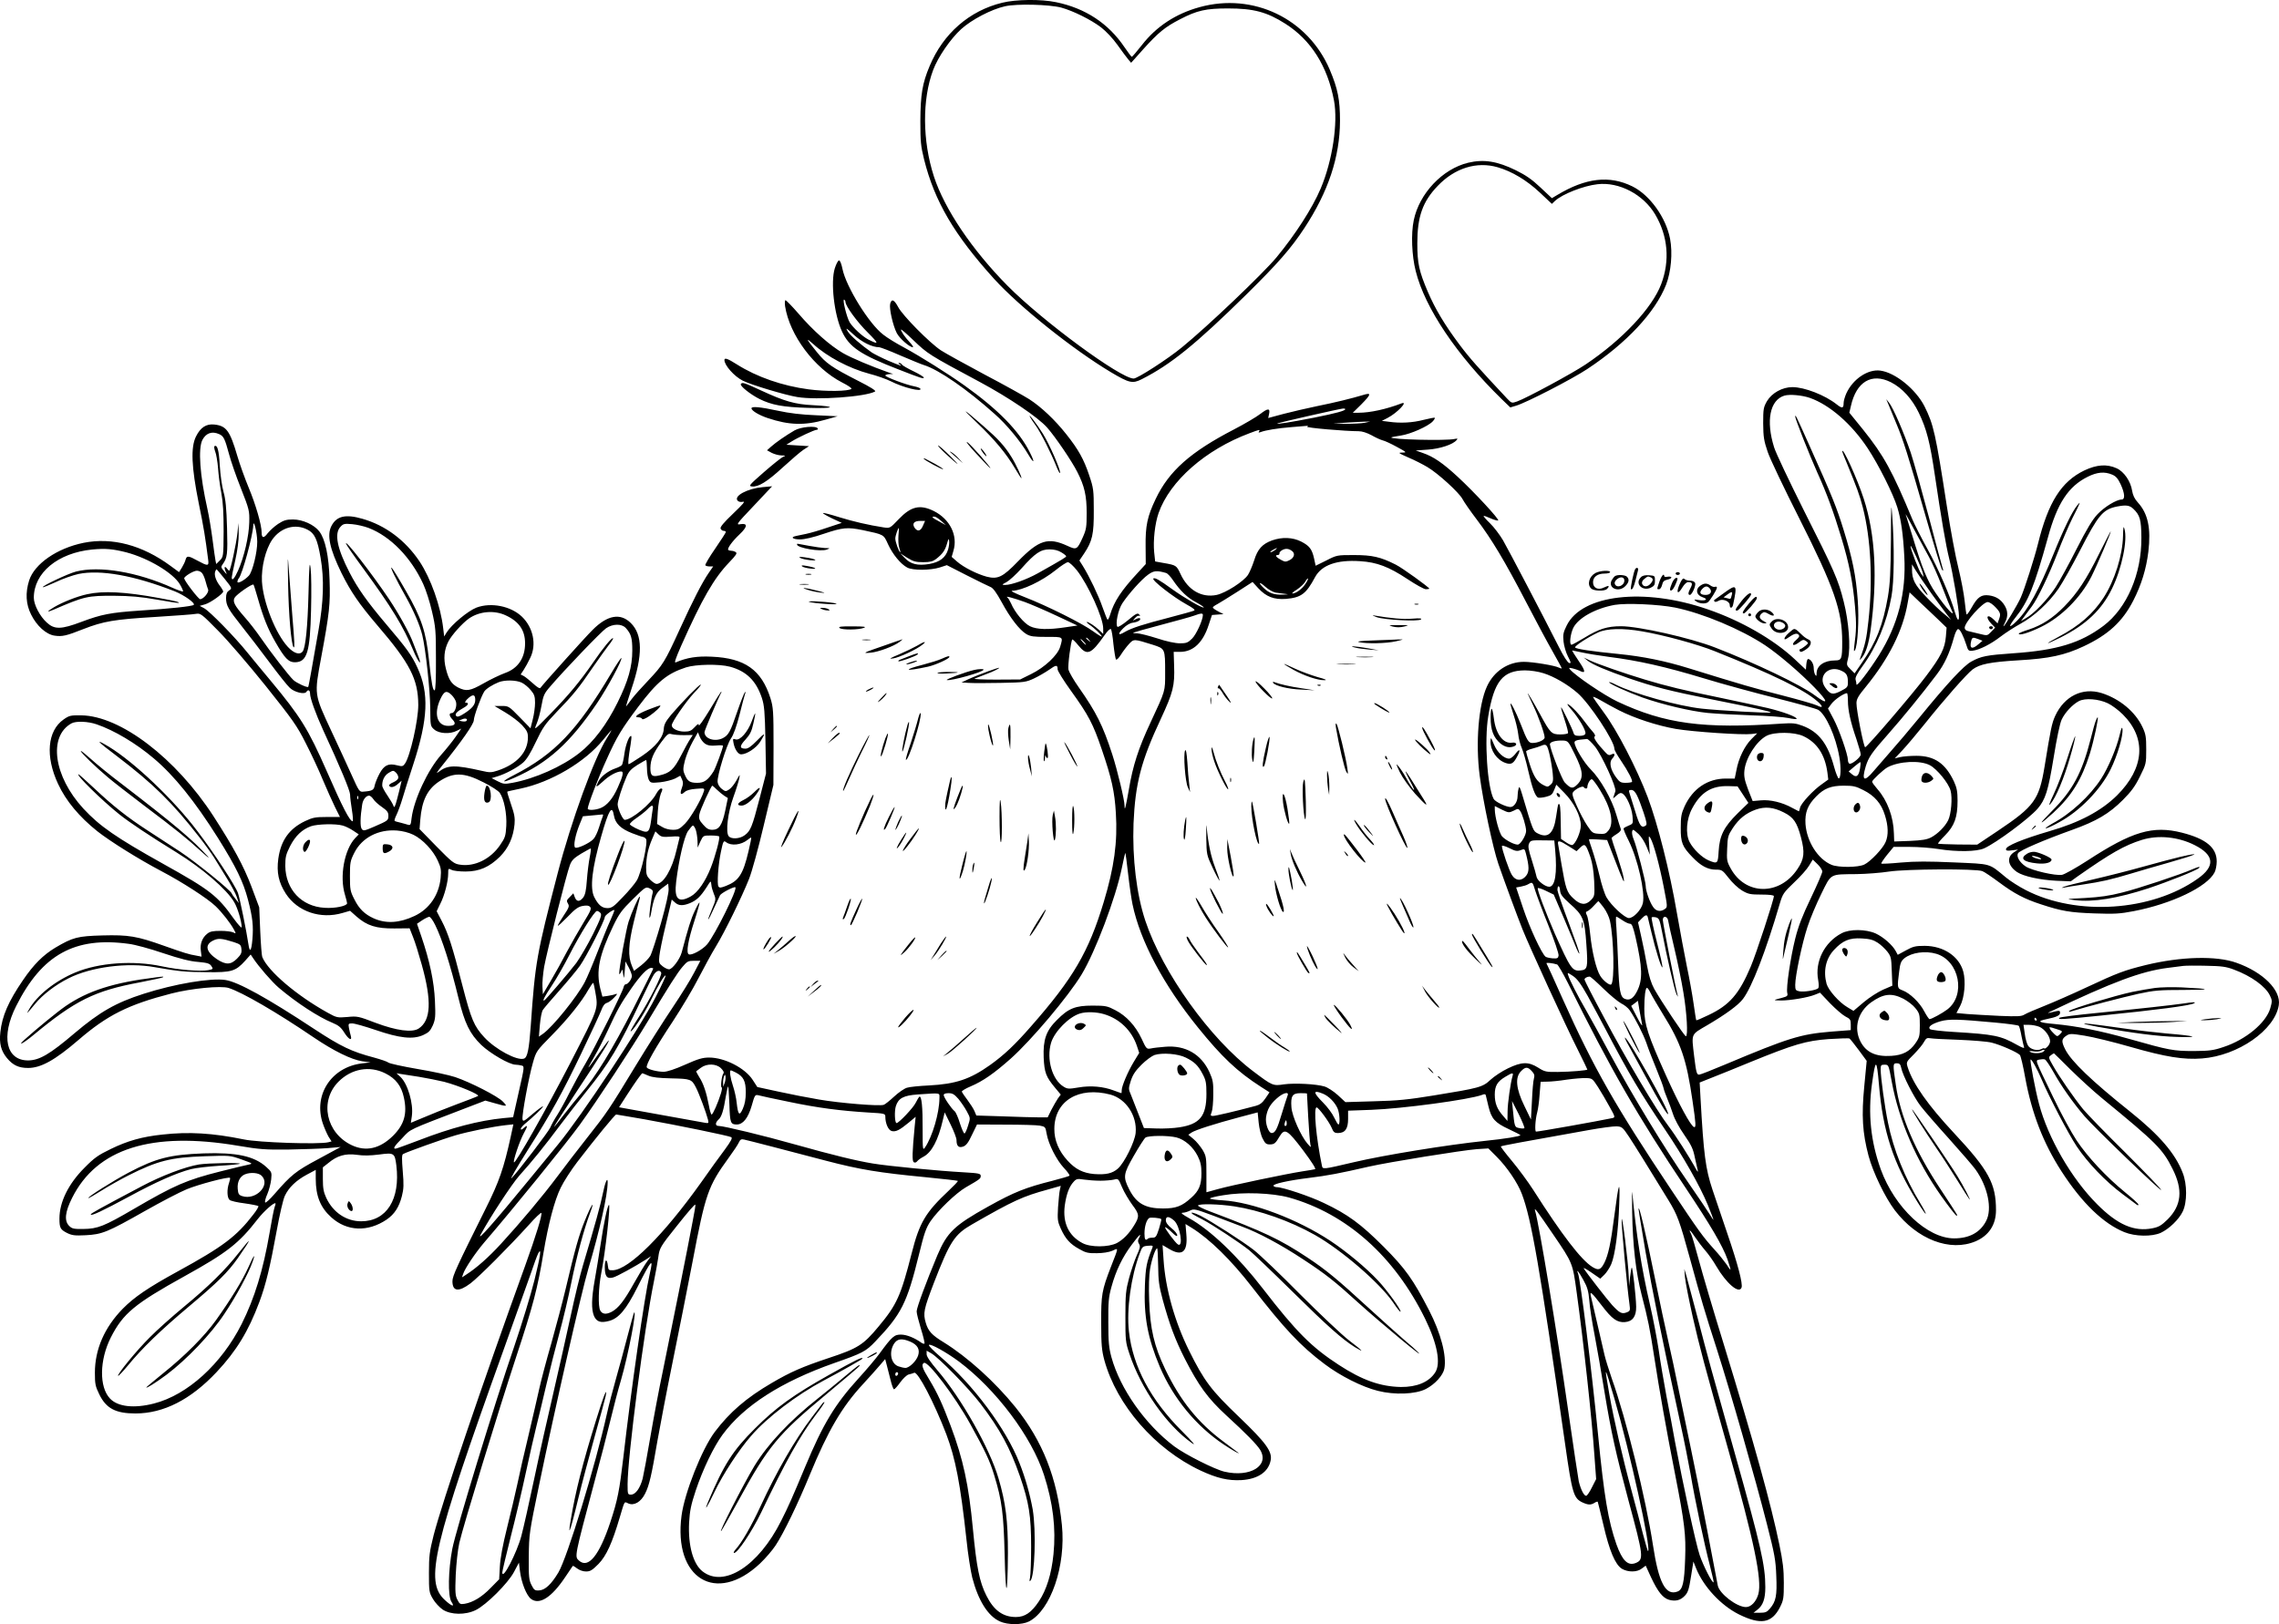 <?xml version="1.0" encoding="UTF-8"?>
<svg xmlns="http://www.w3.org/2000/svg" version="1.0" viewBox="0 0 1600.488 1140.907" preserveAspectRatio="xMidYMid meet">
  <g transform="translate(-0.252,1140.917) scale(0.1,-0.1)" fill="#000000" stroke="none">
    <path d="M7041 11390 c-231 -56 -415 -217 -510 -445 -51 -121 -64 -200 -65 -385 0 -146 3 -177 26 -270 74 -296 211 -529 492 -840 177 -195 552 -495 821 -656 128 -76 151 -81 215 -49 204 103 379 245 734 594 223 220 315 325 409 468 168 256 249 499 250 753 0 149 -15 225 -72 360 -153 358 -537 543 -914 439 -167 -46 -303 -135 -405 -266 -36 -46 -68 -83 -71 -83 -3 0 -26 30 -51 67 -113 168 -276 275 -482 317 -104 22 -281 20 -377 -4z m414 -34 c84 -23 209 -85 280 -139 34 -26 83 -78 115 -123 30 -42 64 -88 75 -101 l21 -25 84 94 c107 119 155 158 260 212 119 62 182 76 336 76 180 0 274 -25 404 -108 179 -114 295 -297 341 -540 29 -155 -11 -423 -94 -618 -58 -137 -178 -323 -311 -484 -97 -116 -483 -484 -662 -630 -99 -82 -313 -220 -340 -220 -92 0 -639 403 -885 651 -250 253 -443 539 -518 769 -81 250 -83 541 -5 748 34 91 123 220 197 287 73 66 212 139 307 160 83 19 310 13 395 -9z M10313 10266 c-181 -44 -343 -216 -382 -404 -20 -95 -14 -249 14 -358 65 -259 288 -590 603 -898 l61 -59 40 12 c72 21 394 187 501 258 275 182 477 398 553 592 35 91 47 223 28 323 -29 150 -143 308 -265 368 -161 79 -327 60 -528 -61 l-37 -22 -80 75 c-60 57 -104 87 -173 121 -131 64 -225 79 -335 53z m208 -32 c100 -29 203 -91 294 -176 l86 -81 22 21 c52 48 200 106 298 117 152 18 323 -72 406 -213 89 -151 104 -323 42 -488 -63 -168 -273 -392 -531 -565 -92 -62 -416 -237 -481 -260 -37 -13 -39 -13 -71 21 -203 217 -261 281 -335 380 -102 136 -170 250 -221 369 -62 145 -74 201 -74 341 0 186 37 293 143 403 120 126 275 174 422 131z M5865 9524 c-30 -97 -5 -322 50 -442 51 -111 131 -165 400 -269 156 -61 175 -67 175 -56 0 5 -33 25 -72 44 -40 19 -77 40 -81 47 -4 6 -13 12 -20 12 -7 0 -6 -4 3 -10 28 -18 4 -10 -81 26 -46 20 -97 46 -114 57 -77 54 -153 120 -170 150 -16 27 -9 23 43 -25 58 -53 129 -88 179 -88 8 0 76 -26 151 -59 75 -32 148 -62 162 -66 103 -31 304 -170 498 -344 84 -74 180 -190 235 -283 42 -71 50 -62 12 13 -75 151 -223 302 -460 471 -118 84 -306 202 -425 267 -53 28 -118 68 -144 89 -100 75 -262 338 -287 462 -7 35 -17 60 -24 60 -7 0 -20 -25 -30 -56z m75 -236 c0 -28 83 -142 157 -215 80 -80 80 -88 2 -48 -41 22 -104 80 -129 119 -21 34 -54 169 -39 160 5 -3 9 -10 9 -16z M5516 9258 c32 -204 205 -435 401 -536 40 -20 69 -40 65 -44 -18 -18 -180 -20 -300 -4 -184 24 -365 87 -504 175 -66 42 -88 49 -88 31 0 -37 69 -115 129 -145 57 -29 301 -102 383 -115 139 -23 480 2 546 39 9 5 -32 31 -119 75 -186 95 -226 123 -290 202 -75 93 -82 107 -26 57 98 -90 254 -172 393 -209 52 -13 122 -38 154 -54 84 -43 221 -77 206 -51 -3 5 -22 12 -42 16 -56 10 -204 66 -204 76 0 5 12 9 28 10 l27 1 -30 10 c-117 41 -267 104 -323 137 -91 53 -210 158 -310 275 -46 53 -88 96 -93 96 -5 0 -6 -18 -3 -42z M6254 9275 c-8 -32 19 -152 46 -205 19 -38 90 -100 113 -100 6 0 -3 15 -20 33 -35 37 -63 78 -63 91 0 5 38 -28 84 -72 106 -101 107 -102 471 -297 203 -109 408 -248 471 -319 59 -67 173 -235 212 -312 51 -100 66 -167 66 -289 0 -100 -3 -116 -28 -172 -39 -86 -43 -88 -108 -58 -135 62 -200 41 -346 -109 -107 -111 -142 -128 -220 -108 -67 18 -161 65 -207 105 l-39 34 12 42 c33 108 -24 223 -137 280 -97 48 -160 34 -247 -57 -61 -64 -61 -64 -105 -58 -109 17 -212 41 -313 72 -60 19 -111 32 -114 29 -3 -2 26 -19 63 -37 l69 -32 -100 -33 c-54 -19 -121 -38 -149 -44 -27 -5 -60 -12 -72 -15 -42 -8 -24 -24 28 -24 32 0 93 14 169 40 131 44 164 47 272 25 150 -32 145 -29 177 -99 32 -70 88 -139 135 -164 40 -21 162 -20 229 1 l49 16 141 -72 c78 -40 153 -76 167 -82 17 -7 41 -40 76 -104 61 -113 126 -197 174 -226 29 -17 52 -20 143 -20 119 0 116 3 95 -69 -17 -59 -108 -145 -204 -192 l-77 -38 -169 -1 c-92 0 -160 3 -151 7 10 4 50 19 88 34 39 14 76 33 84 40 15 13 -144 -45 -224 -82 l-40 -19 50 -3 c28 -2 129 -2 225 0 166 3 178 5 234 31 32 15 80 43 106 61 50 36 60 36 60 3 0 -11 42 -79 94 -151 124 -172 155 -232 216 -411 70 -205 90 -296 99 -447 13 -204 -12 -383 -85 -625 -106 -351 -214 -536 -510 -873 -116 -133 -190 -202 -289 -273 -141 -100 -241 -133 -429 -143 -66 -3 -136 -10 -154 -16 -18 -5 -59 -33 -90 -62 -31 -29 -64 -55 -73 -58 -29 -11 -309 12 -454 37 -77 13 -206 38 -287 56 l-147 32 -33 51 c-54 83 -197 156 -305 156 -46 0 -77 -9 -169 -50 -71 -32 -127 -50 -151 -50 -45 0 -110 17 -118 30 -10 16 62 142 182 323 61 93 143 230 181 305 39 75 93 175 122 222 62 101 183 349 233 475 20 50 66 218 103 375 l68 285 1 270 c0 251 -2 275 -22 340 -63 198 -179 281 -413 291 -101 5 -172 -6 -252 -40 -12 -6 -1 27 38 116 148 332 230 474 337 586 49 51 58 65 47 72 -8 6 -22 10 -31 10 -9 0 -19 3 -22 6 -9 10 29 62 80 110 55 52 58 79 7 71 -35 -6 -32 -2 93 130 l128 136 -67 -6 c-107 -10 -203 -62 -176 -94 7 -9 21 -12 37 -9 20 5 3 -15 -68 -83 -66 -63 -92 -94 -88 -105 4 -9 13 -16 22 -16 8 0 15 -4 15 -8 0 -5 -34 -57 -75 -117 -41 -59 -72 -112 -69 -117 3 -4 16 -8 30 -8 l25 0 -29 -42 c-48 -69 -115 -201 -206 -400 -104 -228 -118 -250 -220 -358 -45 -47 -97 -105 -116 -130 -18 -25 -37 -49 -40 -53 -4 -5 13 50 37 122 81 239 79 382 -5 464 -73 72 -164 55 -267 -48 -53 -52 -355 -389 -367 -408 -4 -7 -23 4 -51 30 -24 22 -54 46 -66 53 l-22 11 21 32 c12 18 33 56 47 86 45 93 20 212 -59 288 -78 75 -217 102 -319 64 -60 -23 -176 -120 -210 -175 l-17 -28 -7 58 c-18 155 -87 350 -166 469 -100 149 -240 254 -402 300 -118 34 -181 19 -217 -51 -33 -64 -12 -160 70 -329 66 -133 124 -218 252 -368 231 -269 287 -379 288 -560 0 -109 -57 -361 -94 -413 -14 -19 -19 -20 -55 -11 -60 16 -91 1 -123 -58 -15 -28 -30 -65 -34 -83 -6 -33 -16 -39 -79 -44 -28 -3 -31 1 -83 117 -30 66 -94 206 -143 310 -121 260 -120 251 -71 515 58 311 65 377 59 546 -5 168 -30 285 -72 340 -36 47 -117 84 -185 84 -47 0 -65 -6 -104 -31 -26 -17 -58 -47 -73 -65 -28 -38 -43 -36 -43 4 0 54 -42 198 -90 313 -27 65 -64 167 -81 226 -52 177 -77 211 -162 220 -56 6 -97 -21 -128 -84 -38 -76 -32 -214 19 -468 36 -174 46 -239 67 -402 5 -41 -4 -41 -74 -3 -65 36 -77 37 -85 8 -3 -13 -15 -38 -26 -56 l-20 -32 -60 44 c-198 146 -410 202 -610 162 -187 -38 -346 -148 -383 -265 -27 -86 -23 -166 14 -239 39 -79 105 -139 164 -148 54 -8 82 -2 203 46 141 55 218 68 502 85 140 9 270 18 289 22 32 5 38 1 155 -118 68 -68 218 -243 335 -389 190 -238 219 -279 280 -400 38 -74 93 -191 121 -260 29 -69 68 -155 86 -192 l34 -68 -92 0 c-82 0 -100 -4 -153 -29 -111 -53 -170 -135 -188 -264 -13 -96 2 -167 53 -246 82 -126 244 -181 399 -135 l52 15 45 -40 c74 -65 139 -85 266 -84 l107 1 24 -61 c14 -34 41 -121 61 -193 72 -257 65 -393 -21 -450 -46 -30 -156 -15 -303 40 -120 46 -128 48 -198 41 -71 -6 -75 -5 -140 31 -216 120 -416 290 -457 389 -5 11 -11 94 -15 185 l-7 165 -55 147 c-56 147 -126 276 -266 493 -264 408 -654 706 -929 709 -75 1 -84 -1 -124 -29 -114 -80 -129 -259 -39 -452 55 -119 149 -232 277 -334 89 -70 287 -194 448 -279 145 -76 325 -192 381 -246 46 -44 107 -122 130 -166 15 -28 14 -29 -5 -19 -11 6 -51 11 -89 11 -54 0 -75 -4 -94 -20 -35 -27 -52 -72 -45 -120 l5 -41 -36 7 c-51 8 -89 20 -227 69 -190 68 -250 78 -433 73 -175 -5 -207 -13 -331 -86 -86 -52 -152 -118 -227 -228 -102 -149 -147 -252 -159 -366 -9 -79 5 -131 46 -181 42 -51 83 -70 149 -70 90 0 189 55 354 197 202 174 349 248 652 326 139 36 349 56 402 39 97 -31 338 -171 597 -347 140 -95 266 -157 342 -168 l58 -8 -61 -7 c-215 -26 -343 -223 -274 -423 11 -32 29 -73 40 -92 l21 -33 -23 -6 c-66 -16 -488 -2 -593 20 -220 45 -387 55 -573 34 -142 -15 -244 -44 -361 -101 -89 -43 -116 -62 -185 -132 -113 -113 -176 -241 -176 -357 0 -65 6 -77 53 -101 35 -17 54 -20 131 -16 116 6 153 21 416 170 113 64 245 133 294 153 82 34 294 90 304 80 2 -2 -1 -18 -7 -36 -16 -45 -14 -104 4 -119 8 -7 55 -18 105 -24 50 -7 93 -16 97 -19 3 -4 -12 -30 -35 -59 -118 -154 -213 -226 -531 -400 -210 -115 -306 -181 -386 -262 -129 -132 -196 -286 -196 -450 0 -79 3 -95 31 -152 48 -99 115 -134 254 -134 197 0 388 97 570 291 138 147 223 286 300 492 45 120 75 244 122 502 20 111 45 219 57 244 28 59 79 108 155 149 l62 33 0 -63 c0 -121 33 -202 110 -271 109 -98 256 -104 388 -15 55 38 87 87 107 165 13 51 14 81 6 175 -7 85 -7 115 2 120 23 14 283 107 369 132 93 27 256 60 350 71 l56 6 -19 -88 c-48 -219 -81 -315 -175 -503 -204 -409 -234 -475 -234 -511 0 -72 43 -78 127 -15 60 46 269 255 410 411 44 50 84 87 87 84 9 -9 -37 -160 -114 -373 -305 -842 -582 -1660 -642 -1891 -29 -116 -33 -145 -33 -265 0 -130 1 -137 28 -183 15 -26 47 -60 69 -75 57 -37 159 -39 232 -3 75 37 226 188 268 267 l35 66 7 -58 c10 -83 46 -173 78 -197 59 -44 144 10 239 152 28 42 53 78 54 80 2 2 16 -6 31 -18 16 -12 41 -21 62 -21 30 0 44 9 88 53 55 57 96 147 149 327 36 120 30 112 60 98 40 -18 89 10 118 69 29 57 45 126 87 373 18 102 65 349 106 550 41 201 104 518 140 705 91 480 109 531 254 731 33 45 65 93 71 107 10 22 17 26 38 21 33 -7 306 -78 576 -149 237 -62 372 -84 695 -115 124 -12 227 -24 229 -26 3 -3 -25 -32 -62 -67 -165 -155 -207 -225 -262 -442 -76 -298 -104 -361 -233 -515 -107 -129 -145 -153 -351 -221 -183 -61 -266 -97 -399 -175 -178 -104 -295 -205 -400 -344 -90 -120 -212 -428 -233 -587 -59 -443 243 -627 551 -337 39 37 88 94 110 128 56 85 155 289 240 496 127 308 224 475 373 636 45 49 99 109 119 133 l37 43 10 -38 c5 -22 17 -69 27 -106 9 -38 20 -68 25 -68 5 0 25 22 44 49 20 27 46 52 59 55 13 3 31 8 39 12 26 9 140 -210 225 -431 65 -172 99 -348 142 -742 10 -100 29 -218 40 -264 42 -162 110 -272 195 -310 55 -25 154 -25 204 0 153 79 260 392 231 678 -34 333 -135 588 -326 827 -144 178 -336 352 -504 456 -84 51 -109 79 -126 137 -20 68 -14 95 58 283 112 289 144 338 268 409 289 166 354 196 534 245 l88 25 -6 -27 c-4 -15 -9 -70 -13 -123 -5 -88 -3 -101 19 -150 33 -73 66 -109 130 -144 45 -26 63 -30 123 -29 41 0 86 7 109 17 45 20 46 30 -9 -111 -65 -168 -70 -198 -69 -397 0 -153 4 -192 22 -260 87 -317 356 -626 676 -776 116 -54 194 -72 287 -67 115 7 189 57 205 138 13 62 -33 125 -222 306 -196 187 -245 253 -350 464 -101 203 -167 437 -180 639 l-7 104 46 -27 c92 -55 132 -21 121 102 l-6 73 44 -27 c127 -79 278 -228 422 -414 229 -296 341 -415 511 -543 110 -83 262 -160 374 -188 119 -30 264 -24 337 13 64 33 121 96 130 143 17 91 -25 250 -107 409 -112 217 -165 292 -319 447 -161 161 -252 228 -421 308 -97 47 -289 111 -330 111 -10 0 -20 4 -23 9 -8 13 104 38 250 56 130 16 215 32 419 79 141 32 656 115 760 123 l80 5 58 -58 c73 -73 148 -184 177 -261 68 -179 125 -510 305 -1764 48 -338 59 -374 119 -403 41 -19 60 -20 86 -4 10 7 21 10 23 8 1 -3 20 -76 40 -163 42 -182 83 -279 130 -308 43 -25 107 -25 140 2 l27 20 38 -83 c47 -100 82 -144 126 -157 46 -12 80 -4 111 29 22 23 29 45 43 134 l17 106 19 -48 c52 -129 174 -260 300 -323 154 -76 231 -63 289 50 25 50 27 64 27 172 0 93 -7 150 -31 266 -60 291 -176 709 -395 1423 -69 223 -145 481 -170 574 -25 94 -50 178 -55 187 -22 41 -6 29 26 -20 20 -29 53 -73 74 -97 21 -24 56 -73 77 -110 71 -121 159 -196 177 -150 10 27 -25 162 -100 381 -41 121 -88 259 -104 307 -49 147 -62 247 -84 643 l-6 110 93 37 c51 20 170 68 264 107 307 125 389 149 548 161 76 5 143 7 147 4 5 -3 34 -39 65 -81 l56 -76 -17 -178 c-20 -206 -13 -327 30 -489 31 -116 116 -292 184 -382 157 -206 389 -295 569 -218 92 40 142 116 142 218 0 187 -51 281 -295 542 -182 195 -288 345 -325 462 -11 37 -11 37 44 92 30 31 63 70 71 87 14 25 21 29 43 25 15 -3 106 -8 202 -11 96 -4 200 -12 230 -20 64 -16 181 -68 198 -87 6 -7 23 -79 37 -158 46 -251 127 -461 255 -659 144 -223 294 -367 441 -427 76 -31 193 -33 256 -5 58 27 127 93 154 149 32 65 32 193 0 273 -52 136 -165 266 -366 427 -274 219 -416 355 -459 440 -28 56 -27 73 10 97 22 14 33 14 126 -1 57 -9 202 -44 323 -79 247 -71 374 -91 502 -81 252 19 511 199 539 374 17 105 -110 232 -297 298 -142 51 -391 44 -638 -16 -150 -37 -198 -55 -414 -156 -98 -46 -230 -104 -295 -130 -64 -25 -128 -53 -141 -61 -21 -14 -48 -15 -175 -10 -83 4 -185 10 -227 13 l-77 7 26 49 c31 59 41 174 22 243 -30 107 -138 179 -270 180 -66 0 -82 -4 -133 -32 l-57 -31 -14 26 c-23 43 -87 99 -141 124 -69 31 -183 32 -240 1 -120 -63 -188 -199 -164 -327 5 -30 6 -53 0 -59 -14 -14 -102 -28 -133 -21 -25 5 -28 10 -28 45 0 63 48 292 86 407 19 59 63 163 97 232 72 146 57 137 247 139 69 1 172 9 230 18 119 18 608 21 654 3 14 -5 67 -41 118 -79 106 -79 179 -117 293 -154 146 -48 205 -58 375 -64 143 -5 180 -3 278 16 265 51 515 170 567 272 8 15 15 50 15 77 0 97 -75 159 -244 202 -205 52 -350 9 -664 -196 -79 -51 -159 -96 -178 -100 -46 -8 -212 30 -256 59 -43 29 -67 71 -53 93 13 20 180 92 378 163 173 62 261 114 358 211 59 59 86 96 120 165 43 87 44 90 44 189 0 88 -3 108 -26 157 -51 109 -161 200 -288 240 -134 41 -261 -22 -325 -160 -24 -52 -32 -93 -75 -357 -38 -232 -73 -280 -325 -449 l-148 -99 -135 1 c-75 1 -137 4 -140 6 -2 3 20 29 49 58 66 67 88 127 88 243 0 65 -5 91 -25 135 -60 128 -137 181 -264 181 -42 0 -93 -4 -114 -9 l-38 -9 53 56 c30 32 101 116 158 187 133 167 294 350 336 382 50 37 122 52 323 64 215 12 324 36 456 98 173 81 273 173 349 321 57 111 91 222 106 344 19 164 -2 267 -74 346 -23 25 -35 51 -40 82 -10 66 -57 135 -109 158 -68 31 -139 26 -226 -15 -162 -78 -254 -223 -326 -515 -25 -101 -94 -317 -121 -378 -22 -50 -113 -202 -121 -202 -2 0 3 13 12 30 20 39 19 79 -5 117 -25 41 -59 63 -109 70 -53 7 -80 -11 -120 -82 -18 -32 -34 -55 -37 -52 -3 2 -9 45 -14 94 -5 50 -25 154 -44 232 -20 78 -56 273 -81 434 -79 511 -93 574 -157 702 -61 120 -205 237 -310 251 -87 12 -193 -59 -239 -160 -10 -22 -19 -53 -19 -67 0 -39 -10 -41 -49 -10 -82 65 -226 121 -311 121 -70 0 -144 -41 -178 -98 -25 -44 -27 -55 -27 -157 1 -97 5 -121 32 -201 17 -50 117 -259 221 -465 246 -488 302 -649 302 -869 0 -120 -4 -130 -50 -130 -77 0 -130 -37 -130 -92 0 -19 -2 -20 -10 -8 -5 8 -10 29 -10 47 0 30 -21 63 -40 63 -5 0 -10 -17 -12 -37 l-3 -38 -80 75 c-149 139 -376 269 -609 349 -448 155 -885 104 -991 -114 -24 -48 -27 -64 -22 -112 3 -31 17 -78 31 -105 22 -42 23 -49 9 -46 -11 2 -40 47 -73 113 -118 233 -353 681 -392 749 -23 39 -64 93 -91 119 -27 26 -48 50 -45 52 2 2 23 -5 47 -16 25 -11 49 -18 55 -16 13 4 -167 199 -284 307 -105 97 -171 142 -244 167 l-51 18 85 6 c86 6 176 36 201 66 11 12 9 13 -12 9 -60 -14 -461 -4 -445 11 2 2 32 8 67 13 68 10 192 65 224 100 10 11 16 22 14 25 -3 2 -38 -5 -79 -15 -77 -20 -162 -25 -245 -13 l-48 6 41 21 c68 35 150 123 95 101 -105 -40 -218 -65 -299 -65 l-41 0 59 58 c72 73 74 86 11 66 -77 -23 -189 -51 -323 -78 -69 -14 -174 -39 -233 -54 l-108 -29 6 28 c9 42 -8 42 -61 1 -27 -21 -110 -70 -185 -109 -305 -158 -456 -291 -550 -488 -59 -123 -73 -190 -71 -334 l1 -124 -56 -61 c-116 -125 -166 -201 -194 -294 -7 -23 -15 -39 -19 -35 -4 4 -19 44 -35 88 -27 79 -92 215 -138 289 l-24 38 33 49 c58 87 69 136 68 304 0 141 -2 156 -32 245 -38 114 -76 182 -161 289 -79 100 -175 191 -260 246 -36 23 -178 102 -315 174 -137 73 -274 149 -305 169 -77 50 -271 246 -301 305 -28 52 -46 60 -56 22z m7028 -551 c79 -40 149 -117 196 -215 55 -115 78 -204 113 -441 43 -292 77 -491 100 -582 25 -98 69 -356 69 -404 0 -44 -12 -32 -29 28 -29 103 -116 305 -191 440 -44 80 -92 174 -107 210 -141 340 -201 450 -348 633 l-95 117 11 47 c38 171 146 235 281 167z m-569 -110 c139 -49 293 -183 406 -354 76 -115 179 -320 208 -415 26 -84 41 -189 49 -345 14 -255 -44 -480 -179 -695 -68 -108 -157 -224 -157 -204 0 8 -3 23 -6 34 -4 15 11 43 49 95 100 138 170 307 203 490 19 103 21 352 5 570 -7 98 -8 73 -9 -172 -2 -233 -6 -307 -21 -400 -35 -199 -81 -318 -183 -465 l-51 -74 -29 29 c-28 28 -29 30 -17 76 19 75 5 260 -30 397 -39 156 -66 218 -281 644 -102 204 -196 402 -208 441 -59 187 -30 333 72 364 38 11 124 3 179 -16z m-3263 -79 c0 -11 -61 -28 -220 -60 -158 -31 -277 -50 -255 -40 15 7 437 103 458 104 9 1 17 -1 17 -4z m135 -96 c-22 -4 -80 -7 -130 -7 l-90 2 90 6 c50 3 108 7 130 7 l40 1 -40 -9z m-403 -27 c-11 -8 271 -32 362 -32 25 0 58 -11 90 -28 28 -16 63 -32 78 -36 15 -3 60 -24 100 -46 70 -38 72 -40 38 -40 -32 0 -28 -3 44 -35 43 -18 103 -49 133 -67 76 -45 223 -180 246 -224 11 -21 56 -86 101 -145 105 -139 195 -289 346 -579 67 -129 151 -286 186 -347 35 -62 64 -115 64 -118 0 -3 -8 -1 -19 4 -27 15 -185 41 -246 41 -112 0 -211 -66 -260 -173 -59 -128 -81 -398 -51 -627 24 -183 93 -508 131 -619 47 -135 130 -360 170 -461 46 -115 306 -684 389 -847 36 -73 66 -134 66 -137 0 -6 -113 -16 -206 -17 -84 -1 -93 1 -139 30 -68 43 -116 42 -213 -5 -42 -20 -96 -56 -122 -80 -55 -52 -78 -58 -398 -110 -178 -29 -253 -37 -419 -41 l-202 -6 -54 50 c-30 27 -72 54 -93 60 -60 18 -211 25 -284 15 -78 -12 -82 -10 -217 92 -303 228 -636 694 -757 1057 -62 186 -92 438 -83 684 12 279 53 439 192 735 86 185 98 233 93 372 l-3 98 45 0 c92 0 161 65 201 190 l23 69 40 3 41 3 -37 19 c-21 11 -38 23 -38 28 0 4 15 15 33 24 17 10 80 48 139 86 l107 69 41 -45 c55 -59 110 -80 193 -74 107 9 142 35 205 153 46 85 153 123 316 112 118 -7 203 -40 330 -124 60 -40 119 -73 132 -73 13 0 24 2 24 4 0 9 -191 147 -236 169 -107 54 -165 67 -293 67 -118 0 -120 0 -194 -38 l-75 -37 -11 51 c-15 67 -33 89 -91 119 -60 30 -133 33 -204 8 -69 -25 -102 -62 -126 -141 -12 -37 -31 -82 -43 -101 -31 -47 -156 -127 -220 -141 -106 -22 -202 34 -254 147 -28 60 -30 62 -117 77 l-61 11 -7 65 c-8 81 5 201 31 275 79 225 329 445 639 561 72 27 76 28 66 12 -5 -8 -2 -9 12 -4 34 13 117 27 219 35 55 5 105 9 110 9 6 1 4 -2 -3 -6z m-7639 -53 c30 -14 39 -32 68 -140 12 -46 49 -154 83 -239 59 -150 61 -158 59 -240 -2 -96 -36 -245 -79 -340 -25 -56 -44 -76 -44 -47 0 7 11 62 25 122 16 71 24 137 24 185 l-2 75 -7 -70 c-8 -76 -49 -265 -58 -265 -2 0 -11 8 -18 18 -17 21 -19 0 -3 -31 7 -15 2 -12 -14 8 -23 27 -24 32 -11 50 33 46 36 69 31 255 -4 140 -10 202 -25 255 -11 39 -22 121 -26 184 -6 107 -17 148 -37 136 -4 -3 -2 -20 5 -38 7 -17 16 -70 20 -117 3 -47 13 -125 23 -175 12 -65 16 -140 16 -269 -1 -177 -2 -179 -27 -204 l-25 -25 -5 24 c-3 13 -12 80 -21 149 -9 69 -25 166 -36 215 -53 235 -66 423 -35 484 26 49 68 63 119 40z m13293 -284 c26 -11 40 -27 59 -67 30 -65 33 -108 7 -108 -36 0 -121 -52 -169 -103 -36 -38 -75 -103 -147 -244 -53 -105 -120 -227 -148 -270 -54 -83 -152 -186 -209 -217 l-34 -20 26 35 c14 19 37 50 51 69 41 55 121 222 182 380 31 80 77 188 103 240 57 112 61 123 34 90 -35 -42 -96 -167 -166 -340 -104 -256 -180 -395 -259 -473 -58 -58 -63 -43 -8 26 89 112 131 216 227 562 65 239 144 358 279 425 66 33 118 38 172 15z m147 -239 c48 -45 57 -77 58 -203 2 -256 -102 -496 -266 -620 -161 -121 -327 -172 -635 -193 -185 -13 -224 -20 -293 -58 -54 -29 -169 -153 -368 -397 -67 -82 -157 -188 -199 -235 -41 -47 -95 -109 -119 -137 -67 -80 -86 -69 -56 32 20 65 43 98 160 230 99 112 237 281 338 415 56 74 90 148 122 263 9 33 21 57 29 57 13 0 36 -44 59 -115 11 -36 15 -40 42 -37 47 5 127 45 197 99 35 27 99 68 141 91 95 52 198 147 266 246 28 41 97 163 153 272 127 247 159 285 258 305 63 12 87 9 113 -15z m-1435 -337 c23 -41 65 -136 93 -210 28 -74 58 -146 65 -161 36 -69 -33 3 -111 117 -58 85 -94 173 -164 405 -21 69 -41 134 -45 145 -4 11 21 -34 56 -100 35 -66 83 -154 106 -196z m-6936 251 l33 -30 -47 26 c-51 27 -57 34 -33 34 8 0 29 -14 47 -30z m-127 -32 c-16 -40 -38 -46 -59 -17 -20 30 -5 49 40 49 l33 0 -14 -32z m-4676 -113 c1 -74 -33 -212 -59 -240 -30 -32 -80 -59 -80 -43 0 8 4 18 9 24 24 25 99 300 102 371 2 54 27 -48 28 -112z m781 96 c154 -59 299 -207 385 -395 18 -39 46 -125 61 -191 26 -111 28 -136 28 -337 1 -138 -3 -218 -9 -218 -13 -1 -21 38 -40 215 -21 198 -53 294 -162 483 -46 81 -90 153 -99 162 -18 17 27 -76 98 -202 55 -98 99 -200 116 -270 23 -92 55 -385 56 -511 1 -128 1 -129 29 -153 34 -29 111 -33 158 -8 l31 15 -40 -58 c-22 -32 -68 -89 -101 -126 -94 -105 -192 -316 -208 -445 -5 -48 -8 -52 -27 -46 -12 4 -36 10 -54 15 -19 4 -36 9 -38 12 -3 3 3 22 14 44 10 21 29 72 41 113 12 41 46 149 76 240 104 318 112 500 29 679 -39 86 -77 138 -220 306 -132 156 -200 252 -256 361 -88 170 -109 275 -65 322 20 22 28 24 83 19 34 -3 85 -15 114 -26z m-429 -12 c51 -25 71 -69 93 -198 26 -151 21 -307 -15 -511 -17 -96 -39 -224 -50 -284 -11 -60 -20 -111 -22 -112 -7 -7 -83 28 -104 48 -31 29 -162 198 -231 299 -29 42 -79 107 -113 145 -69 79 -84 107 -69 134 13 24 127 103 133 92 3 -4 17 -50 32 -102 36 -127 69 -210 121 -300 67 -117 94 -144 139 -143 84 2 105 70 112 369 3 121 2 252 -3 290 -7 57 -10 28 -15 -176 -6 -237 -21 -382 -41 -407 -21 -27 -61 -14 -104 32 -86 93 -173 312 -182 460 -5 100 25 224 72 293 60 86 162 115 247 71z m4151 -43 c-2 -30 0 -69 6 -85 6 -17 9 -31 7 -31 -9 0 -35 73 -35 96 0 19 19 74 25 74 1 0 0 -24 -3 -54z m349 -96 c-17 -58 -59 -90 -134 -103 -81 -13 -130 -1 -172 44 l-30 31 49 -31 c42 -26 60 -31 112 -31 48 0 67 5 90 22 46 36 63 60 77 108 10 35 13 40 15 20 2 -13 -1 -40 -7 -60z m6845 -166 l6 -29 -17 23 c-18 24 -75 174 -75 195 1 17 77 -154 86 -189z m-12616 145 c155 -41 329 -145 376 -225 15 -25 24 -47 22 -50 -3 -2 -36 9 -74 26 -249 112 -514 156 -678 114 -57 -15 -241 -102 -233 -110 2 -2 43 14 91 36 47 23 119 48 159 57 155 32 391 -10 675 -121 68 -27 148 -84 135 -96 -11 -10 -168 -27 -378 -40 -205 -14 -269 -26 -410 -79 -143 -54 -190 -55 -244 -5 -48 43 -91 125 -91 174 0 176 169 315 410 339 94 9 145 4 240 -20z m8066 16 c-11 -8 -25 -15 -30 -15 -6 1 0 7 14 15 32 19 40 18 16 0z m122 -8 c21 -17 13 -46 -18 -62 -27 -14 -33 -14 -59 0 -35 18 -48 35 -27 35 9 0 15 5 14 12 -2 6 8 17 21 24 24 12 45 10 69 -9z m-1622 -8 c19 -11 34 -24 34 -27 0 -7 -23 -21 -199 -120 -81 -45 -186 -82 -230 -82 -25 1 -24 2 10 20 20 11 67 54 105 96 96 108 135 134 197 134 33 0 61 -7 83 -21z m109 -126 c80 -102 185 -334 185 -409 l0 -38 -27 26 c-35 32 -75 58 -87 58 -6 0 1 -7 14 -17 34 -22 90 -75 90 -85 0 -4 -27 12 -60 36 -73 54 -325 180 -480 240 -69 27 -105 45 -89 45 70 2 209 68 305 145 38 31 77 56 86 56 10 0 38 -26 63 -57z m6002 -164 c46 -63 95 -130 110 -149 l28 -35 -50 42 c-28 22 -85 77 -127 121 -79 83 -98 120 -98 192 l0 35 28 -46 c15 -25 64 -97 109 -160z m-11987 104 c53 -66 53 -67 32 -81 -16 -11 -22 -24 -22 -54 0 -52 15 -78 111 -199 45 -56 132 -170 194 -253 62 -83 126 -164 143 -179 32 -31 104 -48 116 -28 12 19 26 12 26 -13 0 -32 40 -142 91 -254 121 -262 189 -425 190 -454 0 -18 6 -68 13 -110 7 -43 9 -78 5 -78 -20 0 -70 96 -181 350 -131 298 -184 384 -397 640 -53 63 -125 151 -161 195 -85 106 -267 293 -305 312 l-30 16 38 11 c38 11 126 74 127 90 0 5 -11 24 -24 41 -28 36 -41 77 -32 100 3 8 7 15 9 15 2 0 27 -30 57 -67z m-159 41 c8 -9 19 -35 25 -58 6 -23 14 -49 18 -58 8 -19 -33 -68 -56 -68 -12 0 -109 127 -112 146 -2 13 65 54 89 54 13 0 29 -7 36 -16z m6771 0 c10 -3 32 -26 49 -52 50 -73 99 -121 162 -154 31 -17 55 -33 53 -36 -8 -7 -135 66 -221 128 -92 67 -124 84 -133 75 -12 -12 140 -130 232 -181 46 -25 64 -39 55 -44 -8 -4 -87 -26 -175 -49 -186 -48 -263 -73 -312 -101 -48 -29 -53 -16 -11 26 22 22 48 37 69 39 34 5 58 20 48 31 -4 3 -17 0 -30 -7 -23 -12 -23 -12 -4 9 10 12 23 19 29 15 6 -3 7 -1 3 5 -12 19 -22 15 -86 -39 -34 -28 -65 -47 -70 -43 -16 19 5 121 35 166 44 66 134 167 180 200 40 29 61 31 127 12z m977 -78 c-23 -35 -66 -66 -90 -66 -7 0 7 13 32 28 24 16 50 41 58 55 8 15 17 25 19 22 3 -2 -6 -20 -19 -39z m-207 -60 c18 -3 49 -7 68 -9 25 -3 20 -4 -17 -5 -62 -2 -98 10 -135 46 -43 40 -33 49 11 9 22 -20 55 -38 73 -41z m4651 -188 l60 -58 -5 -62 c-7 -84 -35 -140 -139 -278 -92 -123 -415 -500 -428 -500 -10 0 -62 263 -61 310 0 28 13 51 66 115 162 199 261 396 294 591 l13 72 70 -67 c39 -36 97 -92 130 -123z m-6413 122 c41 -15 141 -58 222 -96 l147 -69 -82 -12 c-125 -19 -204 -16 -251 7 -43 21 -107 98 -133 160 -9 19 -20 39 -27 43 -18 12 43 -4 124 -33z m6816 -36 c36 -38 39 -49 24 -88 l-9 -26 -25 25 c-47 47 -65 21 -19 -27 l27 -28 -28 -29 c-27 -28 -27 -28 -79 -15 -29 7 -64 16 -79 19 -18 3 -28 12 -28 24 0 39 127 181 162 181 11 0 36 -16 54 -36z m-2249 -3 c194 -40 462 -152 632 -265 95 -64 242 -189 346 -296 100 -103 101 -129 2 -55 -94 71 -417 226 -701 336 -172 67 -536 149 -659 149 -96 0 -155 -18 -256 -80 -45 -27 -87 -50 -92 -50 -17 0 -9 73 12 118 35 70 154 137 291 162 82 14 310 4 425 -19z m-8212 -55 c93 -43 135 -105 135 -196 0 -103 -50 -177 -142 -209 -35 -13 -102 -45 -149 -72 -95 -54 -121 -58 -178 -30 -48 25 -67 54 -87 132 -18 71 -13 133 18 193 22 43 96 126 142 159 73 52 179 62 261 23z m4895 3 c0 -36 -47 -138 -76 -166 -29 -29 -41 -33 -85 -33 -32 0 -94 13 -160 35 -60 19 -123 35 -140 35 -18 0 -30 2 -28 5 3 2 91 27 197 55 105 28 208 56 229 64 49 18 63 19 63 5z m-4053 -91 c38 -42 46 -71 46 -158 0 -114 -29 -215 -103 -365 -77 -156 -169 -278 -268 -355 -123 -97 -314 -181 -471 -210 -55 -10 -64 -9 -103 11 l-43 22 40 12 c59 18 139 61 181 97 26 23 53 68 90 146 48 101 64 124 146 210 118 122 156 169 253 312 44 63 94 134 113 158 19 23 32 45 30 48 -8 7 -71 -69 -139 -169 -94 -136 -173 -231 -301 -362 -115 -117 -117 -119 -98 -73 12 27 27 84 35 129 13 73 19 87 61 135 96 113 358 386 393 410 47 32 109 33 138 2z m3425 -115 c6 -54 14 -102 18 -107 5 -4 20 11 35 35 15 24 41 58 57 75 33 36 35 35 166 -6 87 -28 87 -27 87 -195 0 -135 4 -122 -103 -352 -84 -179 -124 -303 -152 -471 -22 -125 -30 -157 -30 -112 0 39 -51 251 -86 359 -67 206 -112 295 -235 471 -37 52 -69 109 -73 125 -6 27 17 201 27 212 3 2 22 -16 42 -41 62 -76 89 -65 185 72 20 29 39 47 44 42 5 -5 13 -53 18 -107z m3713 91 c153 -26 393 -92 509 -139 408 -163 629 -271 720 -351 44 -38 43 -53 -2 -30 -16 8 -126 40 -243 70 -193 49 -286 76 -654 190 -167 52 -324 84 -495 101 -191 19 -299 35 -306 46 -5 10 90 72 161 105 61 29 174 32 310 8z m-3884 -61 c13 -16 12 -17 -3 -4 -10 7 -18 15 -18 17 0 8 8 3 21 -13z m6246 6 l28 -11 -28 -24 c-46 -40 -65 -31 -51 24 7 25 12 26 51 11z m-6282 -19 c10 -11 16 -20 13 -20 -3 0 -13 9 -23 20 -10 11 -16 20 -13 20 3 0 13 -9 23 -20z m3497 -74 c35 -8 119 -22 188 -31 207 -26 401 -70 665 -150 138 -42 369 -105 515 -141 146 -37 277 -73 291 -81 54 -32 124 -187 149 -333 13 -74 10 -151 -5 -149 -5 1 -20 37 -32 81 -44 163 -108 246 -222 289 -48 18 -69 20 -146 15 -550 -38 -821 -2 -1154 155 -93 44 -295 181 -332 225 -11 13 -9 14 17 8 16 -4 37 -11 46 -15 48 -25 48 -7 -2 66 -28 41 -49 75 -46 75 3 0 33 -7 68 -14z m-5984 -100 c116 -31 185 -99 225 -220 17 -52 21 -97 25 -296 l4 -235 -46 -178 c-51 -197 -63 -226 -105 -256 -34 -25 -93 -28 -111 -6 -23 28 -6 167 33 275 19 52 37 111 41 130 6 34 6 34 -19 -12 -14 -26 -37 -55 -51 -64 -24 -16 -27 -16 -52 3 -16 12 -28 31 -30 49 -4 43 63 261 94 306 18 25 39 85 60 166 17 70 35 136 39 147 5 13 5 17 -2 10 -5 -5 -29 -66 -53 -135 -48 -141 -61 -165 -101 -186 -56 -28 -129 -5 -129 42 0 12 96 239 118 279 3 6 2 7 -3 3 -4 -4 -41 -62 -81 -130 -41 -67 -74 -114 -74 -104 0 14 -6 12 -29 -13 -24 -26 -37 -31 -73 -31 -45 0 -88 21 -88 44 0 23 100 167 157 228 31 32 52 58 46 58 -11 0 -136 -128 -208 -213 -38 -46 -49 -67 -51 -98 -3 -59 -55 -124 -154 -191 -47 -31 -88 -57 -92 -57 -7 -1 -2 51 13 138 5 30 7 56 5 59 -12 11 -39 -56 -48 -120 -5 -40 -14 -78 -18 -83 -5 -6 -26 -17 -47 -24 -51 -18 -100 -56 -118 -91 -24 -46 -18 -46 31 -1 44 42 98 71 129 71 19 0 13 -32 -25 -115 -33 -74 -74 -123 -117 -141 -37 -16 -93 -19 -93 -5 0 23 75 220 133 346 71 159 105 214 223 371 132 175 202 232 334 275 68 22 233 25 308 5z m7811 -31 c33 -16 41 -33 41 -81 0 -30 -5 -36 -50 -59 -57 -29 -74 -25 -109 24 -58 81 27 164 118 116z m-2097 -15 c74 -23 167 -77 238 -138 85 -73 260 -338 260 -393 0 -9 20 -45 44 -80 53 -78 87 -144 79 -153 -4 -3 -24 -6 -45 -6 -33 0 -42 5 -68 41 -38 53 -48 103 -26 128 24 26 21 44 -4 31 -17 -9 -25 -6 -46 17 -58 62 -84 102 -73 108 7 5 3 16 -13 34 -13 14 -37 44 -53 66 -37 52 -95 114 -120 127 -11 6 -2 -9 20 -34 55 -62 109 -154 101 -173 -3 -10 -18 -15 -42 -15 -28 0 -37 5 -41 21 -8 27 -81 179 -87 179 -3 0 8 -39 24 -86 16 -48 27 -90 24 -95 -3 -5 -27 -9 -54 -9 -61 0 -70 9 -140 138 -51 93 -96 168 -88 147 2 -5 19 -41 37 -80 38 -79 81 -200 81 -226 0 -18 -46 -39 -86 -39 -27 0 -37 16 -83 135 -34 85 -70 157 -71 139 0 -6 11 -42 23 -80 13 -38 27 -96 31 -128 3 -33 15 -79 26 -103 10 -24 31 -95 45 -159 27 -119 49 -180 70 -188 7 -2 32 0 55 6 36 9 45 17 57 48 l15 37 55 -56 c68 -68 117 -164 117 -231 0 -46 -37 -130 -60 -137 -6 -2 -26 7 -45 20 l-34 23 -2 118 c-1 106 -5 137 -17 125 -2 -2 -9 -40 -15 -84 -17 -121 -57 -158 -130 -120 -32 16 -33 18 -109 274 -16 53 -20 60 -25 40 -4 -13 -7 -38 -7 -54 0 -38 -25 -75 -50 -75 -30 0 -108 37 -118 57 -45 85 -66 413 -38 581 41 246 102 321 257 322 39 0 94 -8 131 -20z m-7176 -66 c19 -9 48 -33 64 -53 25 -29 30 -45 30 -89 0 -29 -7 -81 -16 -116 l-16 -63 -77 79 c-75 77 -77 78 -126 78 l-50 0 77 -46 c42 -25 95 -65 117 -89 34 -37 41 -52 41 -85 0 -104 -77 -189 -213 -234 -43 -14 -55 -15 -110 -2 -190 43 -241 42 -304 -7 -20 -16 -15 -5 20 38 143 178 227 298 227 325 0 27 50 164 73 201 12 19 57 48 102 66 44 17 122 15 161 -3z m-491 -88 c13 -13 27 -35 30 -48 8 -31 -10 -78 -30 -78 -21 0 -19 -20 6 -46 27 -29 17 -44 -31 -44 -78 0 -103 85 -55 188 27 58 44 64 80 28z m9805 -40 c0 -65 18 -149 60 -270 16 -50 30 -97 30 -107 0 -20 -66 -73 -80 -64 -6 3 -10 15 -10 25 0 38 -62 216 -101 289 l-39 73 25 34 c23 30 85 72 108 74 4 0 7 -24 7 -54z m-9640 6 c0 -33 -22 -60 -79 -96 -31 -20 -46 -25 -54 -17 -13 13 2 31 51 58 19 10 32 23 30 28 -1 6 -6 9 -10 8 -18 -6 -6 17 18 36 31 25 44 20 44 -17z m8031 -72 c112 -57 269 -108 399 -131 123 -21 470 -44 534 -36 l39 5 -41 -41 c-48 -49 -90 -135 -105 -218 l-12 -59 -62 0 c-128 0 -232 -70 -290 -195 -23 -51 -27 -73 -27 -150 -1 -105 11 -134 83 -208 58 -61 108 -87 164 -87 42 0 46 -3 90 -59 25 -33 67 -72 94 -88 43 -25 58 -28 135 -28 58 0 88 -4 88 -11 0 -26 -125 -407 -162 -494 -82 -194 -149 -271 -296 -341 -46 -22 -85 -39 -87 -37 -2 2 -10 55 -19 118 -9 63 -30 180 -47 260 -16 80 -48 249 -70 375 -50 294 -135 628 -205 814 -77 203 -217 473 -309 596 -41 55 -74 103 -75 108 0 4 24 -6 53 -23 28 -17 86 -48 128 -70z m3434 49 c28 -13 75 -48 106 -79 167 -167 152 -376 -41 -568 -110 -109 -264 -191 -476 -252 -187 -55 -304 -103 -304 -126 0 -11 10 -13 43 -8 l42 5 -28 -18 c-54 -35 -45 -95 21 -140 46 -30 159 -55 277 -61 l100 -4 47 34 c234 164 330 219 452 257 115 36 256 22 372 -37 138 -70 145 -148 20 -236 -323 -229 -849 -264 -1206 -80 -47 24 -110 64 -140 89 -124 102 -97 94 -366 106 -181 8 -271 8 -372 -1 -73 -7 -135 -10 -138 -7 -2 2 16 30 41 61 l46 56 112 0 c62 0 153 -7 202 -15 130 -21 269 -19 322 5 86 39 311 206 374 277 56 65 75 124 114 362 21 131 44 241 56 265 23 50 77 107 121 130 44 23 137 16 203 -15z m-11528 -125 c-3 -3 -16 -4 -29 -2 l-23 5 25 10 c23 10 41 1 27 -13z m-2596 -23 c123 -42 276 -133 401 -239 143 -120 290 -303 451 -559 128 -205 178 -308 211 -434 33 -126 39 -185 31 -279 -7 -83 -19 -97 -28 -33 -13 88 -60 321 -73 358 -18 52 -170 285 -287 438 -166 220 -441 481 -619 590 -105 63 -86 41 55 -65 255 -194 390 -327 578 -568 41 -52 88 -118 105 -145 17 -28 56 -91 87 -141 31 -50 64 -111 72 -135 l15 -44 -24 30 c-14 17 -25 33 -26 37 -1 18 -252 222 -365 296 -71 46 -175 114 -230 150 -137 89 -241 171 -368 291 -60 56 -110 101 -113 101 -22 0 160 -180 286 -281 70 -56 214 -152 404 -269 178 -110 351 -258 403 -348 25 -42 52 -135 53 -176 0 -10 -23 15 -56 60 -114 161 -167 202 -494 384 -333 186 -447 265 -562 389 -209 227 -248 508 -83 599 31 17 116 14 176 -7z m3584 -96 c-89 -139 -251 -584 -346 -950 -148 -570 -158 -625 -189 -1070 -12 -166 -23 -223 -47 -232 -47 -18 -201 64 -280 150 -71 77 -91 123 -153 363 -70 274 -100 367 -146 455 l-35 67 25 51 c30 58 56 158 56 214 0 36 1 37 23 26 12 -7 56 -12 98 -12 98 0 168 31 243 105 60 61 93 135 102 227 4 45 -1 72 -25 141 -16 47 -28 86 -26 88 1 2 43 11 91 21 215 45 455 186 583 344 30 37 56 67 58 67 1 0 -13 -25 -32 -55z m542 20 l61 1 -17 -26 c-10 -14 -39 -66 -65 -117 -51 -100 -78 -124 -153 -141 -51 -12 -63 -2 -63 53 1 58 20 104 75 179 44 59 51 65 74 58 14 -4 54 -7 88 -7z m148 -61 c18 -12 39 -15 75 -12 28 3 50 2 50 -2 0 -16 -52 -156 -66 -179 -40 -63 -66 -81 -115 -81 -52 0 -69 11 -89 61 -12 28 -11 41 3 98 10 36 34 94 54 130 l37 66 13 -32 c7 -18 24 -40 38 -49z m7712 54 c96 -45 152 -130 169 -256 l6 -49 -43 -31 c-60 -41 -147 -134 -155 -166 -3 -14 -7 -26 -9 -26 -1 0 -22 11 -46 24 -70 39 -155 59 -220 53 l-58 -5 -32 81 c-25 67 -30 92 -26 133 9 89 84 206 155 244 55 29 196 28 259 -2z m-1462 -75 c48 -62 150 -284 142 -312 -3 -9 -8 -25 -12 -36 -7 -18 -5 -17 19 5 21 19 30 22 44 14 28 -18 63 -97 69 -156 5 -54 5 -55 -26 -68 -17 -7 -34 -16 -36 -20 -3 -4 13 -43 35 -86 64 -128 117 -362 100 -439 -10 -46 -65 -105 -98 -105 -29 0 -124 88 -157 145 -13 22 -36 92 -50 155 -15 63 -39 146 -52 183 -14 38 -23 70 -21 71 2 1 31 0 65 -2 l62 -4 51 -131 c66 -170 72 -183 65 -134 -3 20 -24 90 -45 155 -22 64 -40 120 -40 124 0 3 16 16 36 28 25 16 33 27 28 39 -4 9 -17 53 -31 99 -30 105 -112 250 -179 316 -48 48 -114 158 -114 190 0 10 13 16 38 19 20 2 43 4 49 5 7 1 33 -24 58 -55z m-143 -53 c59 -118 63 -166 18 -211 -33 -33 -46 -31 -89 14 -20 22 -98 222 -104 267 -2 17 40 29 93 27 34 -2 37 -5 82 -97z m-177 -2 c9 -40 19 -100 22 -133 5 -51 2 -63 -15 -78 -19 -17 -22 -17 -50 -3 -45 23 -69 60 -97 148 -14 43 -25 83 -25 88 0 5 19 14 43 20 23 6 51 15 62 20 37 16 43 10 60 -62z m-6339 -96 c0 -31 6 -68 13 -81 12 -22 17 -23 80 -17 36 4 83 16 104 26 l37 20 12 -26 c9 -19 9 -33 -1 -60 -16 -43 -8 -54 19 -29 14 13 41 20 81 23 60 5 61 4 54 -19 -17 -56 -93 -187 -132 -226 -37 -37 -48 -43 -85 -43 -26 0 -57 8 -77 21 l-34 20 5 87 c3 48 13 104 21 125 14 31 14 37 2 37 -8 0 -23 -17 -34 -37 -36 -70 -173 -183 -221 -183 -14 0 -49 77 -50 108 0 25 30 120 62 194 16 38 32 55 76 83 31 19 59 35 62 35 3 0 5 -26 6 -58z m8519 -1 c-9 -55 -26 -67 -56 -41 l-24 20 40 34 c22 19 41 33 43 31 2 -2 1 -22 -3 -44z m490 23 c50 -26 132 -126 146 -179 14 -50 4 -166 -17 -208 -23 -46 -73 -95 -119 -120 -31 -16 -64 -21 -150 -25 l-110 -4 -2 56 c-3 117 -46 232 -115 311 -21 24 -38 47 -38 53 0 11 79 85 108 101 81 43 228 51 297 15z m-10755 -86 c0 -12 -13 -24 -35 -34 -20 -8 -33 -19 -30 -24 10 -17 37 -11 63 13 l25 22 -7 -30 c-3 -16 -15 -61 -25 -100 -14 -54 -20 -64 -25 -47 -4 12 -23 44 -42 72 -20 29 -36 59 -37 68 -2 38 15 74 45 92 30 18 34 18 50 3 10 -9 18 -25 18 -35z m599 -35 c52 -26 103 -59 113 -73 30 -43 51 -146 46 -233 -4 -70 -8 -83 -44 -135 -67 -98 -179 -153 -281 -137 -42 6 -55 16 -165 128 l-119 122 5 65 c11 135 49 213 130 268 102 68 175 67 315 -5z m7839 -52 c79 -127 101 -234 61 -285 -18 -23 -27 -27 -67 -24 -44 3 -48 6 -83 58 -20 30 -53 92 -73 138 -31 68 -35 86 -25 98 20 24 67 45 74 34 8 -13 25 -13 25 -1 0 25 21 60 33 56 7 -3 32 -36 55 -74z m-6201 1 c15 -15 39 -34 52 -43 l25 -16 -18 -87 c-22 -104 -44 -136 -91 -136 -25 0 -40 8 -65 37 -27 30 -31 42 -26 71 4 30 83 202 91 202 2 0 16 -12 32 -28z m7206 -35 l38 -58 -76 -74 c-95 -94 -127 -156 -133 -267 -5 -86 -7 -89 -70 -63 -47 20 -108 79 -134 129 -30 58 -22 163 18 236 61 114 136 160 254 157 l65 -2 38 -58z m845 32 c79 -39 127 -95 152 -177 24 -76 25 -140 5 -187 -18 -45 -107 -139 -150 -159 -43 -21 -182 -22 -230 -2 -96 40 -174 163 -183 287 -5 80 15 133 76 194 55 56 103 75 193 75 65 0 85 -4 137 -31z m-1590 -36 c11 -21 32 -76 47 -122 23 -69 25 -85 14 -92 -29 -19 -42 -2 -73 101 -18 58 -36 115 -40 128 -6 18 -4 22 13 22 14 0 27 -13 39 -37z m-8981 -25 c-3 -8 -6 -5 -6 6 -1 11 2 17 5 13 3 -3 4 -12 1 -19z m107 -2 c8 -14 36 -39 61 -56 36 -25 45 -37 45 -60 0 -34 -1 -35 -100 -78 -69 -30 -76 -31 -87 -16 -12 16 -11 82 3 171 5 35 27 63 49 63 7 0 20 -11 29 -24z m1962 -73 c-2 -16 -8 -50 -11 -78 -10 -72 -19 -85 -53 -76 -35 10 -89 38 -96 49 -3 5 18 26 48 46 29 20 63 47 76 61 31 33 43 32 36 -2z m6046 -9 c31 16 33 16 46 -1 16 -22 42 -109 42 -141 0 -28 -34 -87 -54 -95 -18 -7 -87 27 -114 56 -20 21 -52 139 -52 191 l0 23 49 -25 c48 -23 51 -23 83 -8z m1898 -12 c68 -34 92 -69 120 -174 28 -106 24 -152 -24 -223 -125 -189 -366 -187 -470 5 -26 47 -28 58 -24 139 3 82 6 92 40 144 44 66 92 104 161 129 66 23 124 17 197 -20z m-8216 -22 c9 -55 48 -93 128 -124 36 -14 71 -26 76 -26 5 0 15 -6 21 -14 16 -19 -32 -236 -64 -291 -13 -22 -57 -75 -98 -117 -64 -68 -78 -78 -109 -78 -38 0 -64 22 -92 77 -32 63 -16 203 49 428 53 187 76 224 89 145z m-79 -7 c-4 -10 -16 -44 -26 -77 -10 -32 -27 -69 -39 -81 -28 -30 -118 -71 -129 -59 -13 12 2 87 31 160 l24 59 65 6 c35 3 68 6 73 7 4 1 5 -6 1 -15z m-1826 -63 c19 -5 52 -21 74 -36 l39 -26 -25 -26 c-77 -82 -111 -271 -72 -398 8 -27 15 -54 15 -60 0 -19 -85 -37 -157 -32 -163 9 -275 129 -277 294 0 63 4 80 34 140 38 73 85 117 146 139 46 16 174 19 223 5z m2480 -31 c6 -18 11 -53 12 -78 l1 -46 19 43 c20 42 20 42 74 42 30 0 56 -3 58 -7 7 -12 -28 -142 -59 -220 -38 -96 -91 -173 -139 -200 -89 -50 -119 -20 -104 102 19 157 56 315 83 356 15 21 30 39 35 39 5 0 14 -14 20 -31z m-1983 -34 c65 -32 138 -109 171 -182 22 -48 25 -64 20 -121 -12 -120 -79 -218 -183 -267 -106 -50 -200 -56 -287 -17 -64 29 -103 67 -136 134 -29 56 -31 69 -31 163 0 94 2 107 31 164 53 105 168 166 299 156 40 -3 83 -14 116 -30z m8604 5 c18 -17 43 -56 56 -88 l23 -57 -5 70 c-5 65 -4 68 10 45 22 -39 61 -181 92 -339 27 -140 28 -144 9 -157 -30 -22 -62 -17 -83 14 -24 33 -52 113 -52 147 0 32 -64 279 -85 329 -14 33 -15 66 -1 66 2 0 18 -14 36 -30z m-6796 -18 c45 4 63 2 61 -6 -2 -6 -11 -45 -21 -86 -31 -137 -92 -240 -141 -240 -8 0 -28 13 -44 29 -25 26 -29 36 -29 88 1 71 13 131 43 200 l22 52 22 -21 c19 -18 31 -20 87 -16z m545 -103 c-38 -161 -68 -208 -158 -243 -36 -14 -46 -15 -53 -4 -11 16 -2 152 17 242 16 77 19 83 37 69 35 -27 105 -20 150 16 13 11 24 18 26 16 2 -1 -7 -45 -19 -96z m5665 11 c15 -164 0 -260 -42 -260 -29 0 -82 42 -88 68 -3 15 -18 69 -34 119 -24 75 -28 98 -19 117 10 22 16 23 94 22 l83 -1 6 -65z m95 25 l55 -35 26 25 c33 32 39 26 71 -65 15 -45 23 -98 27 -170 4 -102 3 -106 -21 -132 -38 -40 -76 -37 -125 10 -46 42 -54 68 -83 237 -11 66 -22 130 -24 143 -7 31 10 28 74 -13z m-338 -28 c28 11 29 10 38 -25 23 -90 24 -126 1 -155 -31 -39 -74 -37 -100 6 -19 29 -70 179 -70 203 0 6 23 0 51 -14 43 -22 56 -24 80 -15z m-6537 -49 c-7 -35 -16 -107 -20 -161 -5 -74 -12 -104 -26 -123 -25 -31 -46 -31 -59 3 l-10 27 -25 -26 c-23 -22 -24 -28 -13 -46 11 -18 8 -28 -29 -83 -23 -34 -42 -67 -42 -72 0 -6 30 22 68 61 52 55 76 72 106 77 27 5 42 4 52 -6 12 -12 5 -28 -45 -110 -32 -53 -85 -145 -117 -205 -31 -60 -82 -152 -113 -204 l-56 -95 -3 53 c-2 28 4 91 12 140 19 105 158 656 181 715 13 34 29 49 78 79 34 20 65 37 68 37 3 1 0 -27 -7 -61z m3781 -118 c9 -80 23 -176 31 -214 54 -258 218 -566 459 -864 168 -208 277 -311 442 -417 l61 -39 -29 -43 c-21 -31 -40 -45 -67 -52 -146 -39 -284 -71 -301 -71 -18 0 -19 3 -9 28 6 15 11 70 11 122 1 84 -2 102 -27 158 -58 126 -169 190 -310 178 -39 -3 -85 -8 -101 -12 -30 -5 -32 -4 -65 68 -43 91 -107 161 -185 201 -55 29 -68 32 -160 32 -121 0 -169 -19 -250 -101 -76 -75 -98 -139 -93 -264 5 -106 16 -135 80 -212 l40 -48 -20 -27 c-11 -16 -31 -52 -46 -80 l-26 -53 -63 0 c-34 0 -147 3 -250 7 l-188 6 -13 31 c-7 17 -30 52 -50 79 -20 26 -37 52 -39 57 -1 6 27 23 63 38 87 37 165 92 280 194 147 131 406 439 498 591 97 160 240 539 283 749 12 60 23 107 25 105 1 -1 10 -67 19 -147z m4875 17 c0 -11 -36 -94 -80 -186 -60 -125 -88 -197 -110 -285 -33 -132 -65 -346 -56 -382 5 -20 1 -24 -36 -34 -66 -17 -67 -18 -8 -19 65 0 191 21 239 41 l35 14 70 -74 c39 -40 87 -82 108 -93 34 -17 38 -23 38 -57 l0 -39 -142 -11 c-212 -18 -294 -43 -741 -231 -92 -39 -174 -71 -182 -71 -17 0 -21 16 -35 130 -19 163 -25 149 93 218 129 76 217 140 250 184 63 83 161 336 258 668 21 71 27 79 101 150 44 41 91 94 105 118 l26 43 33 -32 c19 -18 34 -42 34 -52z m-7784 -158 c15 -35 15 -39 -14 -108 -17 -39 -28 -71 -26 -71 3 0 21 35 40 78 20 42 39 84 43 92 8 16 100 64 108 56 15 -15 -141 -330 -198 -400 -32 -38 -112 -82 -130 -70 -19 11 -4 99 40 234 22 68 38 126 36 129 -3 2 -18 -25 -34 -60 -26 -55 -46 -119 -91 -290 -13 -48 -66 -119 -89 -119 -10 0 -31 10 -46 22 -25 20 -27 26 -22 72 3 28 21 119 41 201 20 83 38 160 41 173 l5 22 22 -20 c26 -24 56 -25 106 -5 47 20 74 46 115 109 32 51 32 51 35 21 1 -17 10 -46 18 -66z m5768 24 c10 -32 51 -142 93 -246 41 -103 73 -197 71 -210 -3 -19 -8 -22 -42 -20 -21 2 -44 7 -50 12 -28 24 -110 200 -156 337 l-50 149 33 6 c17 3 41 10 52 17 30 17 30 17 49 -45z m-6139 -226 c-32 -111 -66 -216 -76 -233 -10 -17 -40 -48 -66 -68 l-48 -37 -14 33 c-30 68 -26 154 13 314 20 82 39 155 41 162 2 6 2 12 -1 12 -7 0 -57 -113 -77 -175 -16 -47 -68 -333 -66 -365 0 -8 5 -4 12 10 11 24 11 24 16 -15 5 -36 6 -33 11 25 l5 65 23 -42 c12 -23 22 -50 22 -60 -1 -22 -27 -58 -43 -58 -6 0 -13 -9 -15 -20 -7 -34 -201 -424 -268 -537 -35 -59 -86 -153 -114 -208 -27 -55 -65 -123 -84 -153 -19 -29 -41 -69 -49 -88 -11 -28 -222 -304 -270 -354 -20 -21 27 60 116 202 159 250 243 403 371 671 68 141 131 278 141 304 11 31 24 48 39 52 12 3 35 20 51 37 24 25 26 30 10 25 -11 -5 -36 -10 -56 -13 l-36 -5 -14 53 c-32 127 -9 237 90 444 42 87 60 111 138 188 87 85 90 88 117 76 21 -10 26 -18 22 -33 -11 -38 -27 -168 -22 -173 2 -3 8 12 11 33 18 106 35 144 78 175 l42 31 3 -37 c2 -23 -18 -114 -53 -238z m6380 136 c95 -83 106 -109 118 -286 12 -166 9 -180 -42 -185 -57 -6 -70 14 -180 260 -62 143 -124 306 -119 318 2 4 28 -4 58 -19 l54 -26 73 -170 c39 -93 79 -188 87 -209 9 -22 18 -38 20 -35 3 2 -31 99 -74 214 -44 116 -79 219 -80 231 0 37 15 37 18 0 3 -30 14 -45 67 -93z m239 -28 c20 -27 39 -67 45 -95 27 -125 33 -422 9 -446 -10 -10 -57 26 -78 61 -28 46 -57 166 -70 292 -6 60 -16 119 -23 132 -10 20 -9 25 3 29 8 3 29 20 45 38 17 18 31 33 32 33 1 1 18 -19 37 -44z m-6975 -91 c-18 -38 -58 -139 -91 -224 -33 -85 -73 -180 -89 -210 -56 -106 -224 -313 -292 -362 l-30 -21 7 84 c4 46 13 93 21 104 7 11 59 72 115 135 56 63 122 142 146 176 43 60 174 317 174 342 0 11 60 55 67 48 2 -1 -11 -34 -28 -72z m-69 51 c10 -13 1 -38 -53 -148 -36 -72 -89 -163 -117 -202 -51 -67 -220 -265 -227 -265 -11 0 3 27 55 106 33 49 86 143 120 209 77 151 179 315 197 315 7 0 18 -7 25 -15z m7354 -27 c2 -7 13 -56 26 -108 29 -125 70 -253 77 -246 3 3 -14 82 -38 175 -24 94 -41 173 -37 176 3 3 17 3 30 0 22 -6 26 -16 42 -98 33 -174 88 -412 102 -442 8 -16 12 -21 9 -11 -14 48 -105 511 -105 533 0 33 34 27 38 -7 2 -14 21 -100 43 -192 22 -92 51 -232 64 -313 24 -143 33 -305 17 -305 -10 0 -174 247 -222 332 -22 41 -37 88 -51 165 -10 59 -29 152 -41 205 l-22 98 24 25 c26 28 39 31 44 13z m-8516 -55 c50 -101 107 -280 165 -518 43 -174 78 -247 159 -326 63 -60 198 -139 242 -139 11 0 30 -3 42 -6 20 -5 20 -8 -20 -184 l-40 -179 -66 -6 c-174 -17 -369 -68 -596 -156 -85 -32 -158 -59 -164 -59 -19 0 -10 16 48 75 62 66 31 51 445 210 l138 53 67 -19 c88 -25 91 -24 56 12 -35 37 -228 136 -335 172 -42 14 -162 40 -265 57 -104 18 -196 38 -204 45 -8 7 -53 22 -100 35 -159 42 -232 77 -421 201 -327 216 -535 331 -623 344 -102 16 -357 -27 -575 -97 -194 -62 -308 -127 -484 -276 -176 -150 -248 -191 -327 -192 -155 0 -192 168 -84 382 182 362 412 489 791 437 43 -5 152 -35 243 -66 117 -39 188 -57 244 -61 66 -6 81 -11 93 -29 14 -21 13 -22 -23 -29 -57 -10 -207 2 -324 27 -200 43 -443 26 -608 -43 -142 -59 -269 -160 -326 -260 -22 -38 -16 -32 43 39 52 64 143 134 235 180 158 80 414 113 606 78 171 -30 213 -34 366 -35 174 -2 201 6 269 81 l38 43 16 -24 c40 -61 134 -169 182 -210 124 -105 277 -205 377 -246 41 -17 59 -31 82 -68 31 -49 57 -62 46 -23 -4 12 -9 37 -13 55 -5 30 -4 32 23 32 17 0 90 -21 164 -46 169 -58 262 -68 334 -36 39 18 50 29 68 68 18 43 20 61 15 173 -6 134 -36 278 -96 454 l-30 87 37 25 c20 13 43 24 49 24 7 1 26 -25 41 -56z m8338 32 c20 -14 44 -25 54 -25 13 0 21 -21 38 -92 49 -216 52 -300 12 -380 -26 -53 -54 -70 -88 -55 -31 14 -39 56 -46 252 -3 94 -9 205 -12 248 -4 42 -4 77 -1 77 3 0 23 -11 43 -25z m-9751 -154 c45 -15 50 -19 53 -49 3 -26 -3 -39 -31 -67 -44 -44 -78 -45 -141 -4 -77 52 -88 101 -27 131 36 18 60 16 146 -11z m11544 -4 c22 -14 52 -43 68 -63 26 -34 28 -45 31 -138 l4 -101 -65 -28 c-36 -16 -97 -55 -136 -88 l-72 -61 -43 26 c-58 34 -133 119 -146 164 -24 89 -6 175 51 237 62 67 109 87 196 82 57 -3 81 -10 112 -30z m412 -78 c162 -49 209 -290 77 -391 -34 -26 -111 -68 -125 -68 -4 0 -21 25 -37 55 -32 62 -101 128 -152 147 -38 14 -39 18 -24 133 7 59 13 73 37 93 50 40 147 54 224 31z m-8723 -131 c-23 -46 -92 -157 -153 -248 -61 -91 -178 -275 -260 -410 -185 -305 -199 -326 -342 -507 -64 -81 -157 -202 -206 -268 -104 -139 -260 -325 -396 -473 -87 -95 -173 -171 -245 -217 l-29 -19 8 24 c12 38 85 147 147 220 210 244 573 692 672 828 123 170 363 535 481 732 143 239 206 338 241 378 32 38 40 42 80 42 l45 0 -43 -82z m6060 56 c6 -2 41 -61 76 -131 297 -600 491 -937 826 -1438 176 -264 259 -405 294 -502 14 -40 23 -73 21 -73 -3 0 -15 17 -28 38 -14 20 -51 67 -85 104 -80 88 -110 130 -300 415 -395 592 -547 859 -763 1340 -61 137 -113 251 -116 255 -4 7 43 2 75 -8z m4753 -36 c121 -45 223 -118 253 -183 16 -33 16 -40 2 -89 -30 -103 -173 -221 -329 -272 -71 -24 -99 -27 -207 -28 -144 0 -172 5 -454 85 -201 57 -367 90 -526 105 -113 10 -127 19 -55 34 73 15 95 26 95 46 0 13 -6 15 -27 10 -66 -16 -68 -16 -43 -4 441 210 639 284 825 308 44 5 94 12 110 14 17 2 89 3 160 1 109 -2 141 -6 196 -27z m-11101 7 c0 -3 -64 -131 -141 -283 -146 -285 -264 -478 -364 -592 -31 -36 -86 -104 -123 -152 -36 -48 -67 -86 -69 -85 -1 2 73 118 166 259 173 261 227 348 218 348 -3 0 -35 -43 -72 -95 -36 -52 -68 -95 -70 -95 -2 0 17 35 42 78 25 42 68 127 96 187 65 141 86 180 164 292 65 93 113 143 139 143 8 0 14 -2 14 -5z m56 -29 c7 -18 -84 -197 -159 -314 -33 -51 -58 -95 -56 -97 10 -9 95 120 141 215 53 109 98 184 105 176 3 -2 -29 -71 -71 -153 -109 -214 -514 -826 -685 -1034 -25 -31 -116 -142 -201 -245 -249 -304 -372 -443 -342 -388 66 122 218 354 271 414 92 102 180 211 291 360 52 69 134 175 183 235 159 197 223 304 383 641 39 83 79 163 89 178 19 28 42 34 51 12z m6507 -164 c35 -65 93 -171 127 -237 159 -304 246 -450 415 -700 129 -190 245 -395 301 -530 24 -58 41 -105 40 -105 -2 0 -14 17 -26 38 -12 20 -81 122 -152 225 -166 239 -393 614 -544 894 -64 120 -141 260 -171 312 -61 105 -117 215 -127 248 -7 22 -7 22 32 -3 30 -20 55 -53 105 -142z m108 54 c47 -46 104 -93 126 -105 23 -11 50 -33 60 -48 40 -58 95 -167 118 -231 12 -37 44 -119 70 -182 26 -63 49 -125 51 -137 2 -12 14 -43 25 -70 11 -26 29 -75 40 -108 11 -36 44 -97 79 -147 50 -72 63 -99 75 -160 9 -40 18 -82 21 -93 2 -11 -3 -6 -12 10 -49 90 -145 239 -195 305 -83 108 -294 464 -452 762 -76 141 -137 261 -137 266 0 10 16 20 36 21 5 1 48 -37 95 -83z m-7078 -24 c21 -122 26 -108 -174 -497 -170 -329 -386 -711 -397 -701 -8 9 40 151 69 204 30 54 29 64 -3 35 -11 -10 -18 -12 -18 -4 0 6 12 21 27 34 58 47 133 120 129 124 -3 3 -35 -21 -73 -53 -60 -52 -68 -56 -71 -37 -5 31 44 295 72 393 24 85 24 85 134 197 115 117 210 236 258 322 16 27 30 48 33 45 2 -2 9 -30 14 -62z m7410 -6 c9 -19 49 -88 89 -153 126 -202 165 -317 207 -609 24 -163 25 -187 10 -182 -23 8 -104 157 -196 361 -128 284 -153 362 -153 470 0 88 8 147 19 147 4 0 15 -15 24 -34z m1777 -43 c30 -16 68 -45 84 -66 29 -36 31 -45 31 -120 0 -76 -2 -85 -32 -128 -39 -56 -88 -82 -168 -87 -109 -7 -177 24 -217 101 -49 96 -18 208 75 275 86 61 143 68 227 25z m-1835 -183 c2 -14 -14 11 -36 54 l-41 79 24 18 23 18 12 -72 c7 -40 15 -83 18 -97z m-3779 75 c108 -32 193 -113 230 -221 l17 -51 -37 -61 c-43 -71 -86 -172 -86 -202 0 -11 -1 -20 -2 -20 -2 0 -26 9 -54 19 -74 28 -162 36 -248 21 -66 -11 -77 -11 -103 5 -81 48 -123 194 -89 309 24 79 126 183 204 206 43 13 115 11 168 -5z m6549 -35 c3 -5 1 -10 -4 -10 -6 0 -11 5 -11 10 0 6 2 10 4 10 3 0 8 -4 11 -10z m-291 -24 c87 -8 162 -18 166 -23 4 -4 13 -37 19 -72 7 -34 15 -70 18 -78 4 -10 -13 -4 -49 16 -115 65 -161 74 -442 91 -87 5 -164 14 -170 20 -16 16 12 37 74 55 61 17 125 15 384 -9z m311 -30 c37 -16 75 -67 75 -102 0 -11 -9 -29 -20 -39 -11 -10 -20 -15 -20 -11 0 4 -9 2 -21 -4 -28 -15 -77 -3 -94 24 -8 12 -19 50 -23 84 l-9 62 39 0 c21 0 54 -6 73 -14z m146 -50 c-20 -19 -21 -20 -42 0 -11 10 -25 26 -30 35 -8 16 -5 16 41 1 50 -16 50 -16 31 -36z m-121 -126 c-19 -12 -71 -12 -90 0 -10 6 -4 8 21 4 20 -4 45 -2 55 4 23 13 35 5 14 -8z m-6020 -40 c61 -30 87 -56 118 -115 23 -43 27 -62 27 -140 0 -156 -46 -213 -191 -235 -38 -6 -110 -10 -159 -8 l-89 3 -37 95 c-20 52 -45 114 -54 138 -18 41 -18 45 -1 99 14 43 32 70 75 113 31 31 72 61 91 68 55 18 167 9 220 -18z m6212 -83 c62 -61 162 -153 222 -202 384 -315 426 -357 496 -497 74 -147 63 -256 -34 -354 -44 -43 -62 -54 -107 -63 -128 -26 -245 24 -389 169 -180 180 -345 466 -408 705 -27 101 -65 305 -59 311 6 6 46 -65 76 -136 57 -133 188 -383 248 -474 77 -115 201 -245 323 -336 47 -35 91 -68 98 -73 8 -6 12 -6 12 1 0 5 -42 44 -94 86 -130 106 -262 247 -340 364 -36 54 -110 190 -164 303 -134 278 -127 257 -97 265 14 3 31 4 38 1 8 -3 36 -45 63 -93 52 -94 137 -214 215 -305 71 -83 539 -533 539 -519 0 7 -112 123 -248 259 -137 135 -272 274 -300 308 -65 80 -170 232 -212 307 -32 56 -33 59 -15 72 10 8 20 14 22 14 1 0 53 -51 115 -113z m-1188 12 c10 -53 91 -211 138 -271 24 -31 113 -134 198 -228 85 -95 169 -192 186 -216 86 -120 119 -277 75 -361 -41 -81 -118 -123 -225 -123 -188 0 -417 216 -515 484 -71 197 -91 392 -62 601 25 181 33 181 49 -5 28 -330 100 -550 269 -822 30 -49 57 -87 59 -85 3 2 -13 33 -35 69 -112 184 -192 383 -230 573 -23 112 -51 318 -51 371 0 31 3 34 28 34 28 0 28 -1 50 -120 50 -272 174 -558 347 -802 54 -76 102 -138 107 -138 11 0 18 -12 -114 189 -178 270 -280 508 -312 732 -21 144 -21 149 8 149 18 0 25 -7 30 -31z m-8288 -4 c18 -18 23 -30 16 -38 -11 -14 -21 -97 -11 -97 4 0 1 -20 -6 -43 -19 -62 -56 -147 -65 -147 -4 0 -13 28 -19 63 -17 90 -39 157 -68 200 -13 22 -23 40 -21 41 2 1 16 12 32 24 42 32 109 30 142 -3z m5693 -19 c19 -20 22 -31 16 -53 -5 -15 -11 -86 -14 -158 l-7 -130 -46 95 c-59 120 -67 202 -23 245 30 31 46 31 74 1z m-8050 -17 c73 -36 113 -89 130 -170 25 -114 2 -191 -78 -270 -91 -89 -188 -111 -287 -65 -182 85 -230 311 -94 447 91 91 218 114 329 58z m2461 6 c54 -28 70 -60 70 -139 0 -50 -7 -84 -21 -116 -24 -53 -33 -44 -43 43 -3 32 -15 85 -26 118 -19 56 -26 109 -15 109 4 0 19 -7 35 -15z m-2225 -30 c55 -9 134 -25 176 -35 103 -27 255 -91 238 -100 -8 -5 -77 -31 -154 -60 -77 -29 -180 -70 -228 -91 l-89 -37 7 48 c12 87 -29 227 -81 275 l-27 25 29 -5 c16 -3 74 -12 129 -20z m1611 8 c28 -12 73 -17 162 -19 135 -3 142 -5 173 -66 22 -43 72 -178 83 -222 7 -28 6 -29 -26 -23 -18 3 -145 26 -283 51 -137 25 -265 48 -282 51 l-33 6 56 87 c57 88 102 152 108 152 2 0 21 -8 42 -17z m6069 -2 c-14 -46 -35 -192 -35 -251 l-1 -65 -30 35 c-43 48 -59 90 -59 150 0 61 18 92 74 125 49 30 59 31 51 6z m-5534 -51 l-10 -25 0 27 c-1 14 2 35 6 45 7 17 8 17 11 -2 1 -12 -2 -32 -7 -45z m6134 -27 c22 -35 59 -97 81 -138 40 -72 41 -75 20 -80 -105 -22 -514 -95 -536 -95 -10 0 -6 83 8 135 6 22 14 79 17 128 l7 87 47 1 c25 0 87 6 136 14 50 7 110 12 135 11 44 -1 46 -3 85 -63z m-6100 -123 c4 -129 8 -140 52 -140 43 0 79 44 104 130 22 78 24 81 49 75 14 -4 110 -25 214 -46 199 -42 362 -63 559 -75 111 -6 117 -8 117 -28 0 -49 21 -96 45 -102 28 -7 55 6 119 59 l49 41 -7 -70 c-17 -180 -19 -241 -6 -249 8 -5 17 -2 24 7 6 8 25 22 43 31 59 31 104 116 137 258 l13 54 41 -84 c23 -47 42 -96 42 -110 0 -43 15 -57 47 -46 21 8 36 27 62 83 l35 72 200 -1 c111 0 219 -3 241 -7 38 -7 40 -9 48 -57 12 -71 68 -183 121 -240 26 -27 43 -52 39 -55 -5 -4 -57 -19 -118 -35 -190 -48 -269 -79 -452 -181 -239 -133 -289 -181 -358 -344 -78 -187 -145 -367 -145 -393 0 -14 14 -69 30 -122 17 -54 28 -101 25 -104 -3 -3 -14 0 -23 7 -48 34 -101 55 -140 56 -49 1 -64 -12 -154 -135 -26 -35 -90 -111 -143 -169 -169 -185 -253 -325 -378 -625 -93 -223 -118 -279 -169 -380 -159 -317 -402 -472 -552 -354 -66 52 -102 182 -94 342 5 85 13 124 47 227 50 149 126 307 188 391 150 204 412 372 784 503 197 69 222 81 290 153 182 191 221 267 305 608 37 152 50 188 81 235 54 78 180 199 249 239 101 58 104 61 104 80 0 16 -13 19 -117 25 -182 10 -534 44 -641 62 -120 20 -276 58 -547 134 -215 61 -501 130 -536 130 -24 0 -25 22 -1 44 22 19 36 63 52 164 7 40 14 71 16 69 3 -2 6 -59 9 -127z m2676 70 c110 -30 188 -149 177 -269 -6 -63 -80 -212 -125 -251 -39 -34 -83 -44 -167 -38 -77 7 -130 33 -185 93 -63 68 -95 145 -94 225 1 196 171 299 394 240z m1493 6 c41 -17 83 -60 102 -103 15 -34 19 -113 6 -113 -4 0 -17 22 -30 49 -12 27 -47 74 -77 104 -73 73 -73 93 -1 63z m-2694 -33 c-1 -103 -49 -267 -101 -344 -16 -23 -17 -16 -17 126 1 156 -7 239 -23 230 -4 -3 -16 -23 -26 -43 -16 -34 -118 -142 -134 -142 -13 0 -16 84 -5 119 18 56 54 75 154 82 168 11 152 14 152 -28z m133 -3 c18 -22 45 -61 59 -87 26 -48 26 -48 9 -101 -9 -30 -20 -54 -25 -55 -5 -1 -19 31 -32 71 -12 40 -29 79 -37 85 -23 18 -77 98 -77 114 0 8 12 13 34 13 28 0 41 -8 69 -40z m2312 23 c-4 -10 -22 -66 -40 -125 -33 -111 -47 -138 -72 -138 -22 0 -46 68 -39 113 9 54 28 88 75 130 44 40 89 51 76 20z m136 15 c0 -2 4 -77 9 -168 5 -91 12 -176 15 -190 6 -24 6 -24 -20 5 -46 53 -109 194 -113 256 -6 79 7 99 63 99 25 0 45 -1 46 -2z m1275 -92 c21 -86 45 -113 141 -158 46 -21 83 -41 83 -43 0 -8 -110 -26 -248 -40 -267 -28 -710 -100 -922 -150 -221 -52 -218 -51 -224 -24 -41 198 -60 409 -37 409 13 0 87 -100 105 -142 13 -32 20 -38 45 -38 50 0 71 30 71 99 l0 58 163 6 c218 8 686 71 778 105 19 8 25 6 27 -7 2 -9 10 -42 18 -75z m252 -152 c-4 -3 -20 -3 -37 1 -32 7 -32 5 -45 140 l-5 50 47 -92 c25 -51 43 -95 40 -99z m-1838 -73 c17 -34 25 -41 50 -41 32 0 41 8 70 58 35 57 54 46 163 -98 62 -83 93 -132 85 -134 -7 -2 -47 -9 -88 -15 -105 -16 -499 -98 -595 -125 l-80 -22 0 125 c0 119 -1 128 -27 173 -16 25 -44 60 -64 76 l-36 30 22 15 c26 18 163 62 340 109 l125 33 7 -72 c4 -40 16 -90 28 -112z m-4339 135 c234 -42 589 -115 607 -125 10 -6 -2 -28 -45 -87 -33 -43 -108 -148 -168 -233 -263 -369 -505 -610 -618 -615 -29 -1 -32 2 -35 29 -6 56 -22 51 -22 -7 0 -65 15 -84 57 -73 26 6 155 77 233 127 l35 23 -26 -35 c-15 -19 -57 -89 -94 -155 -69 -124 -110 -176 -157 -201 -39 -20 -65 -17 -80 9 -16 30 -13 161 7 262 29 146 67 488 54 480 -11 -7 -35 -121 -59 -280 -12 -77 -30 -189 -41 -249 -23 -130 -24 -204 -5 -251 18 -41 47 -51 106 -35 68 18 120 80 199 237 99 197 115 214 86 91 -36 -155 -131 -815 -185 -1288 -27 -230 -40 -299 -91 -453 -78 -235 -155 -330 -221 -270 -31 28 -31 26 108 548 42 154 93 352 114 440 21 88 54 214 74 281 51 176 112 494 92 473 -3 -2 -23 -77 -46 -164 -23 -88 -59 -223 -81 -299 -22 -77 -51 -188 -64 -247 -81 -365 -278 -1010 -341 -1116 -50 -84 -94 -124 -135 -126 -30 -2 -36 2 -54 38 -18 35 -20 58 -19 200 2 157 3 167 72 500 109 528 299 1363 347 1524 78 262 135 516 135 605 0 43 -19 -3 -35 -84 -16 -78 -50 -203 -139 -501 -19 -63 -58 -223 -86 -355 -28 -131 -83 -372 -120 -534 -38 -162 -99 -434 -135 -605 -36 -171 -77 -353 -91 -405 -32 -120 -134 -317 -134 -257 0 10 27 122 59 250 33 128 80 328 105 445 25 117 59 265 75 330 16 64 48 197 71 296 23 98 64 260 91 360 27 99 65 260 84 356 36 178 88 373 132 490 37 99 8 57 -37 -55 -41 -100 -69 -199 -135 -480 -21 -88 -66 -259 -100 -380 -35 -121 -73 -265 -85 -320 -12 -55 -46 -201 -75 -325 -30 -124 -66 -281 -80 -350 -15 -69 -47 -206 -72 -305 -29 -116 -47 -212 -50 -270 l-5 -90 -60 -61 c-62 -64 -124 -101 -182 -111 -31 -5 -36 -2 -51 28 -15 28 -17 53 -12 174 4 83 14 174 25 225 30 128 268 907 402 1315 116 352 148 474 189 722 34 204 78 371 121 458 21 44 74 126 117 182 126 164 264 333 273 333 4 0 94 -16 201 -34z m4505 -43 c-11 -11 -17 4 -9 23 7 18 8 18 11 1 2 -10 1 -21 -2 -24z m2406 -78 c41 -62 133 -210 279 -449 61 -100 77 -142 149 -405 83 -303 101 -364 190 -641 94 -293 269 -904 352 -1230 53 -207 61 -250 65 -361 6 -138 -2 -179 -44 -229 -21 -25 -32 -30 -70 -30 l-46 0 28 22 c39 30 55 77 55 157 0 154 -32 293 -210 926 -168 597 -196 699 -265 965 -37 140 -73 275 -80 300 l-14 45 5 -60 c3 -33 28 -159 55 -280 49 -213 76 -317 249 -930 181 -641 238 -914 211 -1014 -15 -53 -51 -91 -87 -91 -64 0 -187 94 -198 152 -2 13 -37 192 -76 398 -40 206 -90 458 -112 560 -21 102 -59 282 -83 400 -24 118 -59 285 -79 370 -19 85 -58 265 -85 400 -70 344 -121 562 -121 514 0 -5 22 -139 49 -299 44 -255 117 -619 250 -1230 22 -99 51 -247 66 -330 32 -189 97 -495 136 -644 16 -63 28 -116 26 -117 -9 -9 -73 117 -98 191 -27 79 -117 497 -173 795 -13 74 -40 218 -60 320 -19 102 -44 249 -55 328 -12 78 -39 221 -61 316 -60 258 -97 497 -124 786 -2 25 -3 -38 -1 -140 4 -230 26 -419 66 -575 46 -178 57 -231 90 -445 35 -227 82 -494 144 -810 69 -352 78 -433 72 -600 -6 -171 -17 -217 -54 -231 -83 -31 -132 62 -172 326 -49 322 -189 891 -289 1170 -21 61 -44 135 -51 165 -7 30 -30 132 -52 225 -22 94 -42 181 -45 193 -7 35 8 21 77 -69 72 -95 108 -121 163 -117 54 4 80 40 79 108 -1 69 -25 281 -31 275 -3 -2 -8 -33 -12 -67 l-7 -63 -2 65 c-3 100 -49 465 -50 398 -1 -50 38 -471 55 -590 6 -45 5 -48 -20 -58 -34 -13 -50 -4 -102 52 -36 40 -179 224 -199 257 -5 8 19 -5 54 -29 l62 -43 29 28 c15 15 37 48 48 74 27 63 50 235 56 421 7 183 -3 161 -34 -80 -25 -196 -43 -276 -70 -331 -26 -51 -41 -56 -84 -30 -79 49 -214 225 -416 542 -36 56 -103 147 -148 201 -46 55 -82 102 -79 104 5 5 147 31 612 114 88 16 178 28 200 27 38 -2 43 -6 87 -72z m-3177 -6 c58 -15 117 -67 149 -131 20 -41 26 -67 26 -121 0 -82 -17 -123 -71 -171 -65 -60 -108 -76 -199 -76 -124 0 -186 35 -236 132 -46 90 -43 109 31 238 36 63 73 121 82 128 21 15 158 16 218 1z m-6593 -58 c154 -26 194 -29 358 -27 102 2 226 6 275 10 l90 8 -155 -84 c-161 -86 -192 -111 -311 -248 -31 -36 -60 -62 -64 -58 -4 4 2 31 15 59 12 28 24 75 27 103 5 50 4 53 -35 88 -84 76 -209 103 -440 95 -236 -9 -332 -33 -526 -135 -109 -58 -290 -172 -283 -179 2 -2 44 22 93 53 49 31 133 78 186 105 208 105 301 128 540 136 176 6 176 6 258 -23 78 -28 80 -29 48 -36 -18 -3 -106 -25 -195 -47 -242 -61 -324 -97 -612 -265 -207 -121 -253 -139 -353 -140 -68 -1 -80 2 -100 22 -35 35 -29 97 21 196 173 347 558 469 1163 367z m993 -62 c105 14 110 11 121 -76 29 -238 -68 -393 -247 -393 -105 0 -197 62 -245 164 -19 41 -24 68 -24 133 l0 82 38 30 c62 52 121 69 200 58 47 -7 94 -6 157 2z m-825 -149 c65 -65 -40 -175 -137 -143 -24 8 -28 16 -31 52 -4 48 16 87 51 101 40 16 96 11 117 -10z m5890 -35 c36 0 79 4 96 8 30 8 31 7 57 -55 15 -35 48 -90 72 -123 50 -66 51 -81 12 -144 -35 -58 -78 -101 -121 -124 -59 -30 -185 -31 -242 0 -96 51 -139 141 -124 262 11 80 31 135 63 169 19 21 27 22 72 15 27 -4 79 -8 115 -8z m1325 -118 c405 -114 740 -412 956 -852 86 -176 112 -315 70 -378 -44 -67 -129 -102 -241 -101 -144 3 -271 48 -435 155 -192 125 -298 231 -532 534 -178 231 -371 415 -520 497 -48 27 -61 38 -45 38 13 0 36 7 52 15 27 14 35 12 162 -35 73 -28 165 -62 203 -77 116 -43 275 -128 432 -232 154 -101 219 -152 388 -306 162 -146 484 -413 415 -343 -8 9 -55 51 -105 93 -49 43 -160 142 -246 221 -210 193 -294 263 -424 349 -195 129 -303 180 -687 325 -48 18 -85 37 -82 41 8 14 149 10 254 -6 178 -27 394 -103 567 -201 189 -107 456 -338 550 -475 25 -38 48 -67 51 -64 9 8 -94 151 -158 219 -84 90 -222 204 -335 279 -231 152 -545 271 -752 284 -51 3 -93 9 -93 13 0 5 42 15 93 23 139 24 345 16 462 -16z m-7124 -68 c-5 -14 -21 -94 -35 -179 -46 -267 -105 -458 -196 -641 -142 -282 -381 -499 -616 -559 -140 -36 -255 -23 -309 35 -77 81 -74 271 6 429 86 169 167 236 519 431 296 164 380 229 513 401 43 55 115 119 124 110 2 -2 -1 -14 -6 -27z m2937 -94 c-33 -180 -156 -792 -209 -1050 -28 -132 -68 -346 -90 -475 -22 -129 -46 -258 -53 -287 -18 -68 -50 -113 -82 -113 -23 0 -24 2 -24 73 0 191 118 1100 185 1425 13 64 27 142 31 172 8 61 14 73 128 215 85 107 128 156 132 152 2 -2 -6 -52 -18 -112z m6044 -100 c135 -198 135 -198 163 -403 48 -347 107 -885 125 -1150 l12 -163 -29 -57 c-15 -31 -33 -58 -40 -60 -15 -4 -39 43 -53 101 -5 25 -39 251 -75 502 -78 545 -203 1304 -232 1400 -8 28 14 -1 129 -170z m-2754 110 c2 -2 -5 -32 -16 -67 -18 -56 -23 -63 -45 -63 -14 0 -29 -3 -33 -7 -17 -17 -24 -6 -24 36 0 49 14 96 33 109 10 6 76 1 85 -8z m89 -9 c43 -36 69 -196 27 -168 -19 13 -95 115 -89 120 3 3 23 -12 45 -33 28 -28 40 -34 40 -23 0 10 -18 32 -40 49 -26 21 -40 40 -40 56 0 30 21 30 57 -1z m-246 -125 c-9 -15 -8 -26 1 -40 10 -16 7 -30 -16 -80 -15 -34 -39 -105 -54 -159 -23 -87 -26 -115 -26 -272 0 -165 1 -180 28 -260 81 -245 260 -501 439 -628 32 -23 9 4 -71 85 -218 218 -344 453 -371 698 -18 154 14 386 76 550 17 47 21 50 57 53 34 3 38 1 31 -15 -40 -100 -47 -135 -52 -263 -9 -218 19 -369 105 -573 94 -220 253 -414 447 -544 57 -38 116 -72 105 -60 -3 2 -50 38 -105 79 -179 133 -303 287 -410 510 -77 161 -105 281 -112 479 -4 99 -1 181 6 223 12 70 38 146 50 146 3 0 6 -55 7 -123 1 -104 6 -140 32 -238 47 -172 87 -280 155 -414 97 -190 163 -280 290 -397 143 -131 215 -205 239 -243 68 -111 -69 -196 -250 -154 -69 16 -277 121 -353 178 -204 154 -380 404 -441 626 -18 67 -22 107 -22 245 -1 142 2 177 22 249 31 114 78 211 143 297 52 70 72 88 50 45z m-4245 -294 c-25 -101 -89 -310 -141 -463 -139 -404 -410 -1291 -436 -1425 -29 -151 -32 -333 -6 -372 26 -39 3 -33 -47 13 -142 131 -85 371 416 1765 77 215 160 448 185 519 24 71 49 139 55 150 25 47 17 -13 -26 -187z m7366 1 c29 -52 36 -78 42 -146 3 -46 20 -154 37 -240 16 -86 48 -265 69 -397 48 -290 79 -431 170 -770 105 -388 107 -411 51 -435 -56 -23 -95 15 -137 132 -57 164 -86 332 -129 773 -45 457 -123 1082 -140 1128 -15 37 5 14 37 -45z m-4728 -433 c52 -22 71 -55 56 -99 -13 -39 -62 -86 -89 -86 -10 0 -32 5 -49 11 -52 18 -68 98 -32 157 23 37 54 42 114 17z m344 -141 c260 -196 509 -526 596 -795 64 -198 85 -376 67 -557 -14 -140 -49 -251 -102 -331 -53 -80 -99 -111 -162 -111 -90 0 -155 46 -207 150 -49 97 -69 198 -95 470 -29 307 -68 489 -156 723 -59 156 -92 228 -149 323 -51 83 -59 107 -39 119 27 17 217 -233 326 -430 105 -190 137 -257 168 -360 54 -176 66 -270 73 -560 7 -316 21 -306 23 15 0 224 -15 351 -66 524 -61 209 -262 565 -429 759 -50 59 -76 97 -76 113 l0 25 32 -18 c53 -30 259 -241 346 -354 138 -181 206 -307 277 -509 64 -185 79 -280 79 -495 0 -104 -4 -203 -8 -220 -5 -21 -4 -27 3 -20 31 31 41 353 16 501 -19 105 -51 220 -93 326 -93 239 -325 551 -557 748 -47 40 -82 76 -79 81 8 13 123 -51 212 -117z m-428 -83 c0 -6 -4 -13 -10 -16 -5 -3 -10 1 -10 9 0 9 5 16 10 16 6 0 10 -4 10 -9z m5030 -176 c110 -378 258 -1050 237 -1072 -3 -2 -18 52 -36 119 -17 68 -53 205 -80 304 -65 239 -125 502 -156 677 -38 215 -36 213 35 -28z M13266 8565 c9 -22 33 -81 54 -131 50 -120 80 -214 206 -652 58 -202 110 -371 116 -377 8 -7 9 -4 4 10 -4 11 -48 173 -97 360 -50 187 -107 392 -128 455 -46 135 -123 315 -152 350 l-20 25 17 -40z M12610 8482 c0 -16 101 -272 155 -392 66 -145 115 -279 168 -455 55 -180 82 -316 97 -490 10 -119 10 -161 -6 -280 -3 -29 -2 -36 5 -24 20 31 30 219 20 352 -12 169 -38 297 -99 493 -50 161 -76 227 -245 604 -90 201 -95 211 -95 192z M12940 8239 c0 -4 14 -40 31 -80 74 -181 90 -224 114 -316 56 -219 71 -511 39 -796 -13 -123 -23 -168 -58 -262 -6 -16 -4 -15 13 5 27 33 47 97 60 190 50 366 34 675 -48 926 -44 137 -149 367 -151 333z M9938 7163 c6 -2 18 -2 25 0 6 3 1 5 -13 5 -14 0 -19 -2 -12 -5z M9670 7074 c56 -20 296 -32 312 -16 8 8 -11 9 -64 5 -64 -5 -145 2 -268 23 -14 2 -5 -3 20 -12z M9783 7008 c26 -7 53 -7 80 0 39 9 37 10 -38 10 -73 0 -76 -1 -42 -10z M9645 6910 c-92 -3 -120 -7 -96 -12 52 -12 190 -9 256 6 60 14 60 14 15 13 -25 -1 -103 -4 -175 -7z M9520 6860 c19 -5 64 -11 100 -14 l65 -5 -75 14 c-84 15 -150 19 -90 5z M9538 6793 c29 -2 74 -2 100 0 26 2 2 3 -53 3 -55 0 -76 -1 -47 -3z M9020 6745 c0 -2 30 -21 66 -41 75 -42 171 -74 217 -73 23 0 8 7 -48 22 -44 13 -115 39 -158 59 -42 20 -77 35 -77 33z M9403 6743 c32 -2 81 -2 110 0 29 2 3 3 -58 3 -60 0 -84 -1 -52 -3z M8820 6622 c0 -17 108 -127 117 -119 3 4 -21 35 -55 69 -34 35 -62 57 -62 50z M8943 6613 c14 -22 105 -44 197 -48 l95 -5 -90 14 c-83 12 -152 28 -192 43 -10 4 -14 2 -10 -4z M8556 6585 c-3 -9 -2 -14 3 -11 4 3 17 -12 29 -32 11 -20 33 -48 48 -62 19 -18 13 -5 -21 45 -26 39 -48 71 -50 73 -1 2 -5 -4 -9 -13z M9258 6593 c7 -3 16 -2 19 1 4 3 -2 6 -13 5 -11 0 -14 -3 -6 -6z M8551 6534 c0 -11 3 -14 6 -6 3 7 2 16 -1 19 -3 4 -6 -2 -5 -13z M8503 6485 c0 -22 2 -30 4 -17 2 12 2 30 0 40 -3 9 -5 -1 -4 -23z M9665 6457 c48 -32 95 -58 95 -53 0 9 -91 66 -104 66 -6 0 -2 -6 9 -13z M9385 6295 c21 -123 59 -283 71 -305 14 -24 15 -23 9 20 -9 70 -66 304 -77 315 -6 6 -7 -4 -3 -30z M9990 6297 c0 -17 70 -144 86 -158 11 -8 0 19 -25 66 -41 77 -61 107 -61 92z M8892 6154 c-23 -97 -28 -145 -13 -128 11 12 44 189 39 206 -3 7 -15 -28 -26 -78z M8806 6219 c-12 -36 -16 -112 -9 -146 7 -32 9 -24 14 57 5 93 4 117 -5 89z M9940 6213 c0 -9 57 -66 94 -94 17 -12 18 -12 10 2 -13 23 -104 103 -104 92z M8511 6147 c-1 -15 8 -55 20 -89 22 -67 89 -201 97 -193 2 2 -7 27 -22 55 -33 64 -64 140 -81 205 -10 37 -14 43 -14 22z M8325 6137 c-13 -30 1 -217 19 -257 l16 -35 -6 55 c-4 30 -10 100 -13 155 -5 66 -10 94 -16 82z M9730 6091 c0 -6 4 -13 10 -16 6 -3 7 1 4 9 -7 18 -14 21 -14 7z M9751 6055 c0 -5 6 -21 14 -35 8 -14 14 -20 14 -15 0 6 -6 21 -14 35 -8 14 -14 21 -14 15z M9833 5985 c21 -42 65 -103 108 -152 76 -83 96 -98 63 -44 -87 141 -126 201 -130 201 -3 0 13 -35 36 -77 46 -87 19 -61 -32 30 -18 33 -43 71 -56 85 -18 22 -16 13 11 -43z M9322 5960 c0 -25 3 -65 7 -90 l8 -45 1 60 c0 33 -4 74 -8 90 -7 27 -8 26 -8 -15z M8642 5930 c0 -14 2 -19 5 -12 2 6 2 18 0 25 -3 6 -5 1 -5 -13z M9155 5916 c-10 -35 0 -239 13 -261 5 -10 7 37 5 122 -5 161 -7 178 -18 139z M9013 5773 c6 -57 35 -158 43 -150 3 2 -3 50 -12 106 -18 109 -41 141 -31 44z M9730 5797 c0 -30 146 -354 156 -344 3 3 -10 41 -29 84 -19 43 -52 116 -72 163 -34 78 -55 115 -55 97z M8790 5744 c0 -85 40 -277 55 -262 4 4 -44 290 -50 296 -3 3 -5 -12 -5 -34z M8326 5649 c-11 -55 -15 -120 -8 -136 4 -11 9 17 12 67 6 88 5 110 -4 69z M9527 5619 c28 -48 106 -142 123 -147 8 -3 -3 15 -25 39 -23 24 -55 65 -73 92 -37 53 -53 63 -25 16z M8474 5525 c2 -119 2 -121 45 -213 24 -51 46 -91 48 -89 2 2 -12 44 -31 93 -30 79 -48 162 -60 289 -2 22 -3 -14 -2 -80z M10255 5615 c7 -38 84 -200 91 -192 3 3 -7 29 -22 59 -15 29 -38 78 -51 108 -14 33 -22 43 -18 25z M9580 5612 c0 -5 17 -27 38 -49 39 -41 34 -31 -11 25 -15 19 -27 29 -27 24z M9440 5544 c0 -30 128 -194 152 -194 4 0 -22 39 -59 88 -79 103 -93 120 -93 106z M8621 5449 c-1 -61 36 -220 45 -194 2 6 -7 66 -20 135 l-24 125 -1 -66z M9067 5410 c6 -40 42 -125 79 -188 44 -75 37 -39 -13 64 -27 55 -54 113 -60 129 l-12 30 6 -35z M9451 5413 c7 -12 15 -20 18 -17 3 2 -3 12 -13 22 -17 16 -18 16 -5 -5z M9051 5304 c-1 -29 20 -137 29 -147 5 -5 1 26 -6 70 -17 89 -22 107 -23 77z M8956 5192 c6 -63 40 -178 56 -188 15 -10 5 42 -32 151 -28 86 -29 88 -24 37z M8500 5168 c0 -19 80 -178 89 -178 6 0 -7 35 -28 78 -43 82 -61 112 -61 100z M8400 5102 c0 -16 34 -82 69 -137 50 -79 153 -216 158 -211 3 2 -28 51 -68 108 -41 57 -93 137 -116 178 -24 41 -43 69 -43 62z M9856 5043 c14 -32 35 -80 46 -106 11 -26 23 -45 26 -43 9 10 -80 206 -94 206 -2 0 8 -26 22 -57z M8897 5043 c9 -26 44 -75 50 -70 5 5 -44 87 -52 87 -2 0 -2 -8 2 -17z M9751 5038 c28 -55 103 -179 111 -184 16 -10 -20 65 -66 136 -44 67 -69 94 -45 48z M10340 4844 c0 -14 118 -206 137 -224 18 -17 6 6 -76 139 -55 91 -61 99 -61 85z M8346 4798 c17 -34 121 -168 130 -168 7 0 -2 14 -59 89 -27 36 -54 76 -60 89 -5 12 -14 22 -19 22 -5 0 -1 -15 8 -32z M10270 4795 c0 -20 38 -69 97 -125 37 -36 52 -47 32 -25 -20 22 -55 66 -79 98 -40 54 -50 64 -50 52z M9181 4762 c-1 -16 37 -107 57 -140 30 -47 21 -12 -17 69 -22 46 -40 78 -40 71z M9110 4715 c0 -12 69 -133 80 -140 17 -10 11 2 -31 72 -46 76 -49 80 -49 68z M9449 4684 c11 -22 37 -54 58 -69 l38 -29 -40 45 c-22 24 -48 55 -58 69 -14 21 -14 18 2 -16z M10011 4443 c20 -38 99 -126 99 -111 0 4 -17 26 -38 50 -20 24 -48 57 -60 73 l-23 30 22 -42z M9423 4265 c62 -84 90 -110 63 -57 -19 38 -105 142 -116 142 -5 0 19 -38 53 -85z M9309 4263 c10 -19 67 -74 111 -108 14 -11 -6 13 -45 53 -38 40 -71 72 -73 72 -1 0 2 -8 7 -17z M8850 4167 c0 -2 26 -24 58 -49 58 -46 152 -104 152 -95 0 3 -17 16 -37 28 -21 12 -63 41 -93 64 -63 47 -80 58 -80 52z M8970 4135 c13 -14 26 -25 28 -25 3 0 -5 11 -18 25 -13 14 -26 25 -28 25 -3 0 5 -11 18 -25z M10045 3890 c10 -11 20 -20 23 -20 3 0 -3 9 -13 20 -10 11 -20 20 -23 20 -3 0 3 -9 13 -20z M10100 3846 c0 -2 8 -10 18 -17 15 -13 16 -12 3 4 -13 16 -21 21 -21 13z M14912 7644 c-3 -136 -59 -314 -137 -434 -74 -113 -168 -196 -315 -274 -106 -57 -98 -60 13 -5 180 90 290 195 362 344 69 141 110 341 87 419 -6 24 -9 13 -10 -50z M14746 7523 c-90 -183 -155 -281 -246 -374 -80 -82 -158 -132 -249 -162 -39 -12 -71 -25 -71 -29 0 -16 69 5 156 47 142 69 279 206 354 354 39 77 140 314 136 318 -1 1 -37 -68 -80 -154z M2433 7589 c3 -9 56 -86 118 -170 202 -276 283 -408 354 -579 34 -83 66 -119 35 -40 -12 30 -28 72 -36 93 -24 66 -97 199 -169 307 -118 176 -315 430 -302 389z M2026 7305 c3 -208 22 -426 38 -442 9 -9 8 24 -9 227 -8 102 -19 244 -24 315 -8 116 -9 106 -5 -100z M615 7235 c-70 -15 -169 -54 -231 -90 -54 -32 -57 -41 -6 -19 217 94 240 99 427 98 114 -1 186 -7 299 -27 83 -15 152 -25 154 -23 6 6 -23 13 -143 35 -234 43 -387 51 -500 26z M13497 7279 c10 -17 27 -38 37 -47 11 -9 5 4 -13 31 -36 53 -52 64 -24 16z M13972 6999 c2 -6 8 -10 13 -10 5 0 11 4 13 10 2 6 -4 11 -13 11 -9 0 -15 -5 -13 -11z M4294 6678 c-236 -398 -397 -567 -679 -712 -96 -49 -95 -63 1 -20 235 104 390 244 579 523 73 108 181 308 171 318 -2 2 -35 -46 -72 -109z M11152 6768 c35 -28 131 -68 288 -123 182 -62 282 -88 585 -149 319 -64 418 -86 412 -92 -6 -6 -362 14 -482 27 -167 18 -480 105 -606 169 -22 12 -43 19 -46 17 -7 -8 130 -70 232 -107 144 -51 341 -97 460 -109 61 -6 200 -13 310 -17 110 -3 226 -12 258 -19 31 -7 57 -9 57 -5 0 14 -98 50 -202 75 -57 13 -202 45 -323 70 -273 56 -387 84 -540 130 -140 42 -333 109 -390 136 l-40 19 27 -22z M4555 6424 c-79 -32 -106 -54 -67 -54 11 0 22 -5 24 -11 2 -7 22 1 49 19 45 31 86 70 78 75 -2 2 -40 -12 -84 -29z M5282 6343 c-28 -76 -82 -137 -113 -128 -20 7 -21 5 -15 -26 8 -43 32 -79 53 -79 39 0 106 44 134 88 42 67 36 69 -24 7 -38 -39 -61 -55 -79 -55 -43 0 -43 18 0 64 31 34 43 57 55 112 9 37 15 70 13 71 -2 2 -13 -23 -24 -54z M5300 5845 c-19 -19 -53 -45 -77 -56 -43 -21 -49 -39 -12 -39 27 0 73 36 105 82 35 50 27 57 -16 13z M12869 6590 c12 -11 27 -17 33 -14 14 9 -12 34 -36 34 -21 -1 -21 -1 3 -20z M10471 6370 c-1 -88 20 -142 68 -183 32 -26 63 -33 95 -21 28 11 18 31 -13 26 -61 -9 -114 61 -127 168 -11 88 -23 94 -23 10z M10470 6203 c-1 -67 45 -133 107 -154 40 -13 55 -4 84 53 23 45 12 50 -19 8 -13 -16 -31 -30 -41 -30 -37 0 -84 44 -107 100 -21 51 -23 52 -24 23z M10936 5826 c3 -9 11 -16 16 -16 13 0 5 23 -10 28 -7 2 -10 -2 -6 -12z M14720 6344 c-6 -14 -21 -70 -35 -125 -61 -239 -126 -361 -271 -506 -101 -102 -97 -109 9 -13 128 118 199 233 256 415 29 94 63 255 55 255 -3 0 -9 -12 -14 -26z M14888 6245 c-22 -93 -80 -230 -130 -307 -78 -120 -214 -246 -342 -314 -33 -19 -54 -34 -46 -34 8 0 50 19 93 43 145 78 291 228 362 372 47 95 89 236 83 282 -2 20 -8 9 -20 -42z M14521 6083 c-27 -87 -71 -201 -96 -253 -29 -62 -38 -86 -24 -70 39 44 97 183 139 329 23 79 39 145 36 148 -2 2 -27 -67 -55 -154z M14279 5593 c-13 -16 -12 -17 4 -4 9 7 17 15 17 17 0 8 -8 3 -21 -13z M15310 5389 c-46 -11 -163 -42 -260 -69 -96 -27 -254 -67 -350 -89 -96 -22 -186 -44 -200 -50 -25 -11 -25 -11 3 -6 16 3 74 13 130 21 127 19 191 33 337 77 63 19 183 54 265 77 201 57 240 77 75 39z M15400 5303 c-81 -36 -384 -137 -495 -164 -89 -23 -157 -32 -260 -38 -137 -7 -139 -7 -72 -15 128 -16 300 12 517 83 144 48 336 125 355 142 13 13 -4 10 -45 -8z M14321 5170 c20 -10 118 -22 99 -11 -8 5 -37 11 -64 14 -28 3 -43 2 -35 -3z M570 6133 c0 -11 104 -112 190 -184 36 -31 151 -120 255 -199 222 -167 302 -232 405 -326 41 -37 59 -51 40 -29 -105 115 -238 227 -596 502 -88 66 -189 149 -226 183 -38 34 -68 58 -68 53z M12344 6105 c-9 -23 4 -47 23 -43 11 2 19 14 21 31 3 22 -1 27 -18 27 -11 0 -23 -7 -26 -15z M13501 5958 c-5 -13 -6 -29 -4 -35 7 -17 45 -16 68 1 19 14 19 15 1 35 -25 27 -55 27 -65 -1z M3405 5839 c-8 -54 2 -76 29 -66 28 11 15 117 -13 117 -5 0 -12 -23 -16 -51z M11989 5762 c-24 -20 -21 -48 6 -58 20 -8 22 -6 30 39 8 42 -1 47 -36 19z M13032 5758 c-15 -15 -16 -45 -1 -54 18 -10 42 21 34 45 -7 24 -16 26 -33 9z M12230 5517 c0 -34 23 -52 41 -31 15 18 2 47 -25 52 -11 3 -16 -4 -16 -21z M4343 5410 c-51 -131 -76 -210 -70 -216 12 -13 123 284 115 308 -3 7 -23 -34 -45 -92z M2147 5492 c-19 -21 -22 -57 -7 -67 10 -6 40 51 40 75 0 16 -15 12 -33 -8z M2690 5452 c0 -39 8 -44 42 -26 39 20 34 48 -10 52 -29 3 -32 1 -32 -26z M12567 4918 c-25 -68 -36 -118 -41 -193 -5 -63 -4 -65 4 -25 6 25 21 92 35 149 14 58 23 106 21 108 -2 2 -10 -16 -19 -39z M11112 4910 c0 -19 2 -27 5 -17 2 9 2 25 0 35 -3 9 -5 1 -5 -18z M1095 4543 c-294 -36 -475 -94 -631 -201 -57 -39 -207 -162 -289 -236 -56 -51 -9 -27 62 32 293 243 430 311 746 370 87 17 161 33 164 36 6 6 2 6 -52 -1z M12940 4737 c0 -7 6 -22 14 -33 14 -18 15 -18 21 -1 4 9 5 24 1 32 -7 18 -36 20 -36 2z M13610 4554 c-13 -32 -6 -44 25 -44 13 0 26 4 29 9 10 15 -12 61 -29 61 -9 0 -20 -12 -25 -26z M15136 4469 c-38 -5 -110 -18 -160 -28 -113 -24 -427 -118 -441 -133 -7 -7 -2 -8 15 -3 103 32 367 100 470 123 111 24 146 27 319 27 201 0 195 8 -14 18 -66 3 -151 1 -189 -4z M15330 4359 c-77 -11 -292 -35 -595 -65 -143 -14 -264 -29 -270 -35 -13 -13 15 -12 292 16 395 40 625 70 653 86 19 10 -1 10 -80 -2z M15495 4250 c-48 -7 -48 -7 -10 -8 22 0 60 3 85 7 40 8 41 8 10 8 -19 0 -57 -3 -85 -7z M14995 4230 l-130 -6 150 -1 c83 0 195 3 250 7 l100 7 -120 -1 c-66 0 -178 -3 -250 -6z M14640 4217 c3 -3 46 -12 95 -21 249 -45 423 -67 555 -71 171 -5 135 7 -70 24 -74 7 -211 22 -305 36 -236 33 -281 38 -275 32z M11346 4327 c3 -10 9 -15 12 -12 3 3 0 11 -7 18 -10 9 -11 8 -5 -6z M11444 4145 c30 -60 62 -119 71 -130 20 -25 -88 193 -110 220 -9 11 9 -29 39 -90z M11441 4063 c18 -32 71 -130 119 -218 99 -182 150 -268 157 -262 14 14 -281 537 -303 537 -3 0 9 -26 27 -57z M13214 4296 c-25 -19 -8 -50 30 -54 20 -3 26 1 26 17 0 11 -7 27 -16 35 -19 19 -16 19 -40 2z M7573 4219 c-29 -11 -30 -36 -2 -44 15 -5 28 -1 41 13 20 19 20 20 2 30 -11 6 -28 6 -41 1z M8277 3923 c-12 -12 -7 -50 8 -63 14 -12 55 -5 55 9 0 12 -40 61 -49 61 -4 0 -11 -3 -14 -7z M13430 3617 c0 -11 93 -158 174 -277 40 -58 105 -159 146 -225 40 -66 78 -124 83 -130 15 -16 -40 90 -83 160 -53 87 -320 480 -320 472z M6120 1890 c-19 -11 -31 -19 -27 -20 11 0 67 29 67 35 0 7 -1 7 -40 -15z M5827 1752 c-252 -141 -376 -231 -522 -377 -157 -156 -220 -256 -330 -517 -31 -76 -5 -35 45 70 59 124 172 297 258 395 111 129 321 288 507 387 137 73 275 151 275 156 0 13 -46 -9 -233 -114z M5938 1742 c-51 -43 -138 -114 -192 -157 -200 -158 -352 -321 -446 -475 -77 -128 -259 -484 -232 -455 5 6 59 101 120 212 209 382 278 466 618 748 129 107 234 197 234 200 0 11 -12 2 -102 -73z M5775 1546 c-6 -7 -37 -49 -70 -92 -120 -158 -250 -385 -360 -623 -64 -139 -134 -261 -178 -308 -11 -13 -15 -23 -9 -23 25 0 123 147 189 282 173 362 271 536 383 686 39 50 67 92 62 92 -4 0 -12 -6 -17 -14z M4222 1538 c-99 -307 -162 -539 -197 -726 -43 -229 -26 -198 39 72 24 100 76 294 114 431 39 138 73 265 77 283 13 61 -3 32 -33 -60z M8184 3306 c-12 -49 10 -71 41 -40 14 14 14 19 2 37 -20 31 -35 32 -43 3z M1400 3229 c-97 -16 -265 -80 -402 -153 -304 -161 -358 -191 -358 -198 0 -14 83 25 268 125 192 104 332 166 435 193 34 9 124 19 200 24 76 4 141 11 144 14 9 9 -224 5 -287 -5z M2444 2956 c-8 -20 5 -47 24 -54 17 -5 15 30 -2 54 -14 19 -15 19 -22 0z M8380 2879 c8 -5 40 -23 70 -38 71 -37 260 -162 325 -214 28 -23 165 -154 305 -292 246 -243 348 -333 437 -389 72 -44 59 -29 -39 46 -51 39 -205 185 -343 323 -137 139 -285 280 -327 313 -77 60 -294 199 -375 241 -44 22 -81 30 -53 10z M1679 2608 c-92 -118 -213 -237 -384 -378 -82 -68 -191 -165 -240 -215 -91 -90 -232 -262 -223 -271 3 -2 34 31 69 73 100 122 228 246 429 415 202 170 272 239 342 338 100 144 104 161 7 38z M1746 2505 c-41 -91 -122 -223 -226 -369 -79 -111 -219 -252 -373 -375 -64 -52 -117 -96 -117 -98 0 -9 65 32 142 89 141 106 313 286 406 427 81 120 170 285 198 365 24 68 9 49 -30 -39z M5205 8711 c-7 -13 68 -73 132 -105 85 -42 164 -57 343 -62 183 -6 207 10 30 19 -124 6 -198 27 -362 103 -122 56 -133 60 -143 45z M5280 8541 c0 -17 54 -49 115 -69 149 -50 259 -53 405 -11 l85 24 -150 7 c-102 4 -188 14 -270 32 -125 27 -185 32 -185 17z M6864 8439 c123 -117 206 -217 266 -319 23 -39 43 -70 45 -70 8 0 -40 103 -70 150 -47 76 -93 126 -194 214 -148 130 -168 140 -47 25z M7236 8480 c4 -8 22 -35 40 -60 36 -50 108 -193 144 -284 13 -33 25 -55 27 -49 6 18 -75 203 -121 276 -41 66 -108 153 -90 117z M5583 8386 c-62 -36 -134 -86 -166 -115 l-28 -25 33 -18 c18 -9 49 -18 68 -18 31 -1 33 -2 12 -10 -12 -5 -73 -54 -134 -107 -104 -91 -110 -98 -85 -101 45 -5 106 32 217 134 58 53 123 109 144 123 l40 26 -80 5 -79 5 35 22 c48 30 162 83 178 83 7 0 10 5 7 10 -13 20 -118 11 -162 -14z M6859 8222 c52 -56 96 -102 98 -102 10 0 -133 163 -160 182 -18 12 10 -24 62 -80z M6638 8227 c98 -90 120 -104 40 -24 -43 43 -82 77 -87 77 -5 0 16 -24 47 -53z M6890 8257 c0 -5 9 -20 20 -34 11 -14 20 -22 20 -17 -1 12 -39 61 -40 51z M6675 8234 c6 -5 28 -25 50 -44 l40 -35 -30 33 c-17 19 -39 38 -50 44 -11 6 -15 7 -10 2z M6490 8187 c0 -8 131 -79 136 -74 2 2 -24 19 -58 38 -76 41 -78 42 -78 36z M5600 7584 c0 -24 168 -53 210 -35 24 9 23 10 -12 10 -20 1 -72 8 -115 16 -90 17 -83 17 -83 9z M5622 7490 c10 -6 42 -13 70 -16 66 -6 36 10 -37 20 -38 5 -46 4 -33 -4z M5635 7431 c6 -6 33 -13 60 -16 57 -6 35 8 -30 19 -28 5 -37 4 -30 -3z M11486 7411 c-10 -15 -35 -135 -30 -140 9 -9 21 15 33 64 7 28 14 58 17 68 5 17 -10 24 -20 8z M11207 7384 c-44 -24 -60 -80 -31 -108 18 -19 94 -22 112 -4 22 22 13 27 -19 11 -43 -22 -79 -5 -79 36 0 38 31 61 82 61 21 0 38 5 38 10 0 15 -71 11 -103 -6z M11770 7380 c0 -5 7 -10 15 -10 8 0 15 5 15 10 0 6 -7 10 -15 10 -8 0 -15 -4 -15 -10z M5663 7373 c9 -2 25 -2 35 0 9 3 1 5 -18 5 -19 0 -27 -2 -17 -5z M11344 7362 c-6 -4 -16 -17 -23 -29 -29 -56 51 -89 97 -40 25 26 28 47 10 65 -13 13 -67 16 -84 4z m66 -31 c0 -37 -54 -57 -67 -24 -4 10 2 23 16 34 25 20 51 15 51 -10z M11526 7354 c-45 -44 10 -101 70 -73 24 12 29 20 29 49 0 34 -1 35 -41 38 -29 2 -47 -2 -58 -14z m68 0 c20 -8 20 -23 -1 -46 -20 -23 -49 -23 -58 -1 -4 12 1 24 15 35 25 20 23 20 44 12z M11656 7323 c-19 -56 -19 -53 -2 -53 8 0 17 14 21 30 5 24 14 32 36 37 16 3 29 10 29 15 0 6 -11 8 -25 6 -14 -3 -25 -1 -25 3 0 26 -20 3 -34 -38z M11745 7314 c-18 -44 -19 -57 -3 -52 6 2 20 23 29 46 15 35 16 42 4 42 -8 0 -22 -16 -30 -36z M11807 7324 c-37 -73 -27 -105 12 -39 12 20 28 35 39 35 29 0 33 -10 17 -41 -18 -33 -19 -49 -5 -49 15 0 44 66 37 84 -4 9 -18 16 -35 16 -15 0 -33 5 -39 11 -8 8 -15 4 -26 -17z M5623 7303 c15 -2 39 -2 55 0 15 2 2 4 -28 4 -30 0 -43 -2 -27 -4z M11942 7294 c-35 -25 -26 -66 17 -80 43 -14 24 -28 -27 -20 -35 6 -36 5 -18 -9 21 -16 63 -20 82 -7 15 10 64 89 64 103 0 6 -6 9 -13 6 -7 -3 -21 1 -32 9 -25 18 -45 18 -73 -2z m68 -19 c19 -23 4 -45 -29 -45 -38 0 -48 16 -25 41 21 23 37 24 54 4z M12109 7243 c-35 -25 -66 -48 -68 -49 -2 -2 -1 -7 3 -11 4 -4 16 -1 28 6 27 17 78 -3 78 -30 0 -27 19 -24 24 4 30 141 26 146 -65 80z m55 -15 c-8 -30 -6 -28 -33 -21 l-24 6 24 18 c32 25 42 24 33 -3z M5678 7265 c23 -8 64 -16 90 -19 37 -4 32 -1 -28 14 -85 22 -127 25 -62 5z M12232 7186 c-45 -59 -49 -66 -29 -66 11 1 97 100 97 114 0 21 -31 -1 -68 -48z M12285 7170 c-43 -53 -52 -70 -36 -70 11 0 89 89 91 105 3 24 -18 10 -55 -35z M5685 7181 c11 -4 63 -11 115 -14 53 -4 86 -3 75 2 -11 5 -63 11 -115 14 -54 4 -86 3 -75 -2z M5775 7130 c11 -5 29 -9 40 -9 17 -1 17 1 5 9 -8 5 -26 9 -40 9 -23 0 -23 -1 -5 -9z M12351 7111 c-12 -12 -21 -25 -21 -31 0 -18 40 -50 63 -50 21 1 20 2 -5 16 -32 17 -35 35 -12 55 14 11 21 10 46 -4 34 -20 50 -15 27 8 -26 27 -74 30 -98 6z M12280 7090 c0 -5 5 -10 10 -10 6 0 10 5 10 10 0 6 -4 10 -10 10 -5 0 -10 -4 -10 -10z M12446 7044 c-20 -19 -20 -24 -1 -51 31 -45 115 -37 115 11 0 48 -78 76 -114 40z m94 -30 c0 -22 -37 -36 -60 -24 -43 23 -8 68 37 47 13 -5 23 -16 23 -23z M5898 6998 c15 -15 136 -14 172 1 19 7 1 10 -79 10 -82 1 -102 -2 -93 -11z M12566 6964 c-37 -32 -44 -62 -8 -36 41 29 62 36 75 23 9 -10 6 -17 -16 -37 -39 -33 -24 -50 17 -19 29 22 35 23 52 11 18 -14 18 -15 -6 -35 -14 -11 -28 -20 -32 -21 -13 0 -9 -20 3 -20 6 0 24 9 40 21 32 23 38 56 12 66 -10 4 -28 16 -40 27 -62 59 -54 57 -97 20z M6063 6913 c15 -2 37 -2 50 0 12 2 0 4 -28 4 -27 0 -38 -2 -22 -4z M6215 6875 c-154 -53 -160 -56 -99 -51 56 5 165 46 204 76 14 11 23 19 20 18 -3 0 -59 -20 -125 -43z M6441 6872 c-25 -14 -81 -41 -125 -60 -67 -28 -74 -33 -41 -28 42 6 163 62 205 96 36 28 13 24 -39 -8z M6390 6801 c-25 -10 -54 -21 -64 -25 -10 -3 -17 -9 -14 -12 6 -6 118 34 133 47 14 14 -4 10 -55 -10z M6615 6781 c-22 -10 -80 -28 -130 -41 -151 -39 -126 -49 35 -14 56 13 150 56 150 69 0 8 -13 5 -55 -14z M6390 6755 c-19 -7 -28 -13 -20 -13 8 0 31 6 50 13 19 7 28 13 20 13 -8 0 -31 -6 -50 -13z M6845 6703 c-59 -13 -207 -68 -193 -71 32 -7 258 57 258 73 0 6 -36 5 -65 -2z M6586 6682 c-2 -4 25 -6 62 -4 99 5 107 10 20 11 -42 0 -79 -3 -82 -7z M6100 6565 c-14 -8 -20 -14 -15 -14 6 0 21 6 35 14 14 8 21 14 15 14 -5 0 -21 -6 -35 -14z M6189 6503 c-27 -29 -28 -32 -7 -17 22 16 54 54 45 54 -2 0 -19 -16 -38 -37z M6450 6360 c-7 -30 -30 -106 -51 -169 -22 -63 -37 -116 -35 -119 17 -16 112 286 104 326 -2 9 -10 -8 -18 -38z M6376 6318 c-20 -69 -43 -188 -36 -188 8 0 53 200 46 207 -2 2 -6 -7 -10 -19z M6944 6283 c11 -61 27 -115 32 -110 6 6 -26 147 -33 147 -3 0 -2 -17 1 -37z M7084 6294 c-4 -14 -2 -53 3 -87 l10 -62 2 88 c1 89 -3 107 -15 61z M5854 6288 l-19 -23 23 19 c21 18 27 26 19 26 -2 0 -12 -10 -23 -22z M5849 6223 l-34 -36 43 33 c23 18 42 35 42 37 0 12 -21 -2 -51 -34z M6220 6222 c-22 -62 -40 -136 -29 -125 11 11 53 153 47 159 -2 2 -10 -13 -18 -34z M6035 6112 c-69 -138 -118 -252 -111 -259 2 -2 20 36 41 84 21 48 62 137 92 197 30 59 53 110 51 112 -2 2 -35 -58 -73 -134z M7516 6113 c26 -51 50 -90 52 -88 5 5 -75 156 -90 170 -6 6 11 -31 38 -82z M7336 6129 c-4 -33 -5 -64 -2 -67 3 -3 7 8 7 24 1 17 3 22 6 11 2 -9 8 -15 13 -12 7 4 -5 93 -14 102 -2 2 -6 -24 -10 -58z M7222 6085 c0 -16 6 -52 14 -80 l13 -50 -5 59 c-7 69 -23 121 -22 71z M6675 5928 c-29 -127 -35 -157 -35 -183 1 -68 25 26 44 168 5 41 -1 50 -9 15z M6750 5868 c-36 -88 -57 -148 -49 -143 14 9 35 54 52 113 16 53 14 70 -3 30z M6115 5792 c-53 -109 -105 -236 -102 -246 4 -12 49 80 99 202 31 79 34 107 3 44z M7022 5670 c0 -85 3 -164 8 -175 11 -25 11 210 0 280 -5 36 -8 7 -8 -105z M7532 5645 c0 -76 3 -109 8 -90 10 41 10 166 0 190 -5 13 -8 -25 -8 -100z M6245 5670 c-34 -67 -45 -105 -26 -84 11 11 72 154 66 154 -3 0 -21 -31 -40 -70z M5538 5577 c-37 -78 -58 -131 -47 -117 24 29 78 133 104 203 34 91 9 54 -57 -86z M7396 5685 c-10 -38 4 -211 15 -175 9 33 10 115 0 165 l-7 40 -8 -30z M6310 5634 c-21 -49 -26 -71 -9 -41 16 27 40 87 35 87 -3 0 -14 -21 -26 -46z M6394 5514 c-57 -77 -71 -116 -17 -47 37 46 85 123 78 123 -3 0 -30 -34 -61 -76z M6331 5510 c-33 -53 -41 -79 -15 -45 19 24 56 95 50 95 -2 0 -18 -23 -35 -50z M7217 5495 c-5 -33 -13 -84 -18 -114 -12 -73 -12 -101 1 -81 15 24 32 142 28 200 l-3 55 -8 -60z M6760 5331 c-26 -102 -24 -129 4 -43 15 47 32 142 25 142 -2 0 -16 -45 -29 -99z M14238 5412 c-53 -33 -27 -58 70 -68 58 -6 102 5 102 27 0 12 -77 47 -117 54 -16 2 -40 -3 -55 -13z m97 -34 c6 -6 -1 -7 -20 -2 -16 3 -34 11 -40 16 -6 6 1 7 20 2 17 -3 35 -11 40 -16z M6836 5335 c-3 -9 -5 -29 -5 -43 1 -20 3 -17 9 13 8 43 7 57 -4 30z M6945 5183 c-9 -32 -21 -71 -26 -87 -5 -16 -7 -31 -5 -33 4 -4 40 101 50 150 11 50 -3 28 -19 -30z M5952 5043 c-11 -32 -23 -67 -28 -77 -5 -13 -4 -17 4 -13 12 8 56 136 49 143 -3 3 -14 -21 -25 -53z M6018 5023 c-43 -93 -50 -113 -40 -113 8 0 85 180 79 186 -2 2 -20 -31 -39 -73z M7285 4929 c-61 -98 -70 -133 -13 -46 39 58 81 137 74 137 -3 0 -30 -41 -61 -91z M5545 4802 c-22 -20 -56 -50 -75 -65 l-35 -28 33 18 c41 22 129 99 122 106 -3 3 -23 -11 -45 -31z M5398 4808 c-24 -36 -39 -68 -33 -68 8 0 58 80 53 86 -3 2 -12 -6 -20 -18z M5446 4780 c-57 -61 -61 -78 -5 -25 37 36 66 75 56 75 -2 0 -25 -22 -51 -50z M6385 4777 c-63 -78 -72 -95 -31 -57 36 34 82 98 75 104 -2 2 -22 -19 -44 -47z M6611 4783 c-16 -27 -40 -64 -51 -83 l-22 -35 29 33 c29 34 88 132 79 132 -2 0 -18 -21 -35 -47z M6614 4698 l-29 -33 33 29 c17 17 32 31 32 33 0 8 -8 1 -36 -29z M5714 4498 l-19 -23 25 20 c14 11 27 21 29 22 2 2 0 3 -6 3 -5 0 -18 -10 -29 -22z M5719 4449 l-44 -41 42 32 c40 29 60 50 50 50 -2 0 -24 -18 -48 -41z M5669 4463 c-13 -16 -12 -17 4 -4 9 7 17 15 17 17 0 8 -8 3 -21 -13z M6361 4262 c-28 -33 -51 -63 -51 -68 0 -11 46 33 82 79 49 62 25 53 -31 -11z M6775 4117 c-44 -40 -96 -85 -115 -100 l-35 -29 34 19 c30 16 213 182 201 182 -3 0 -41 -32 -85 -72z"></path>
  </g>
</svg>
